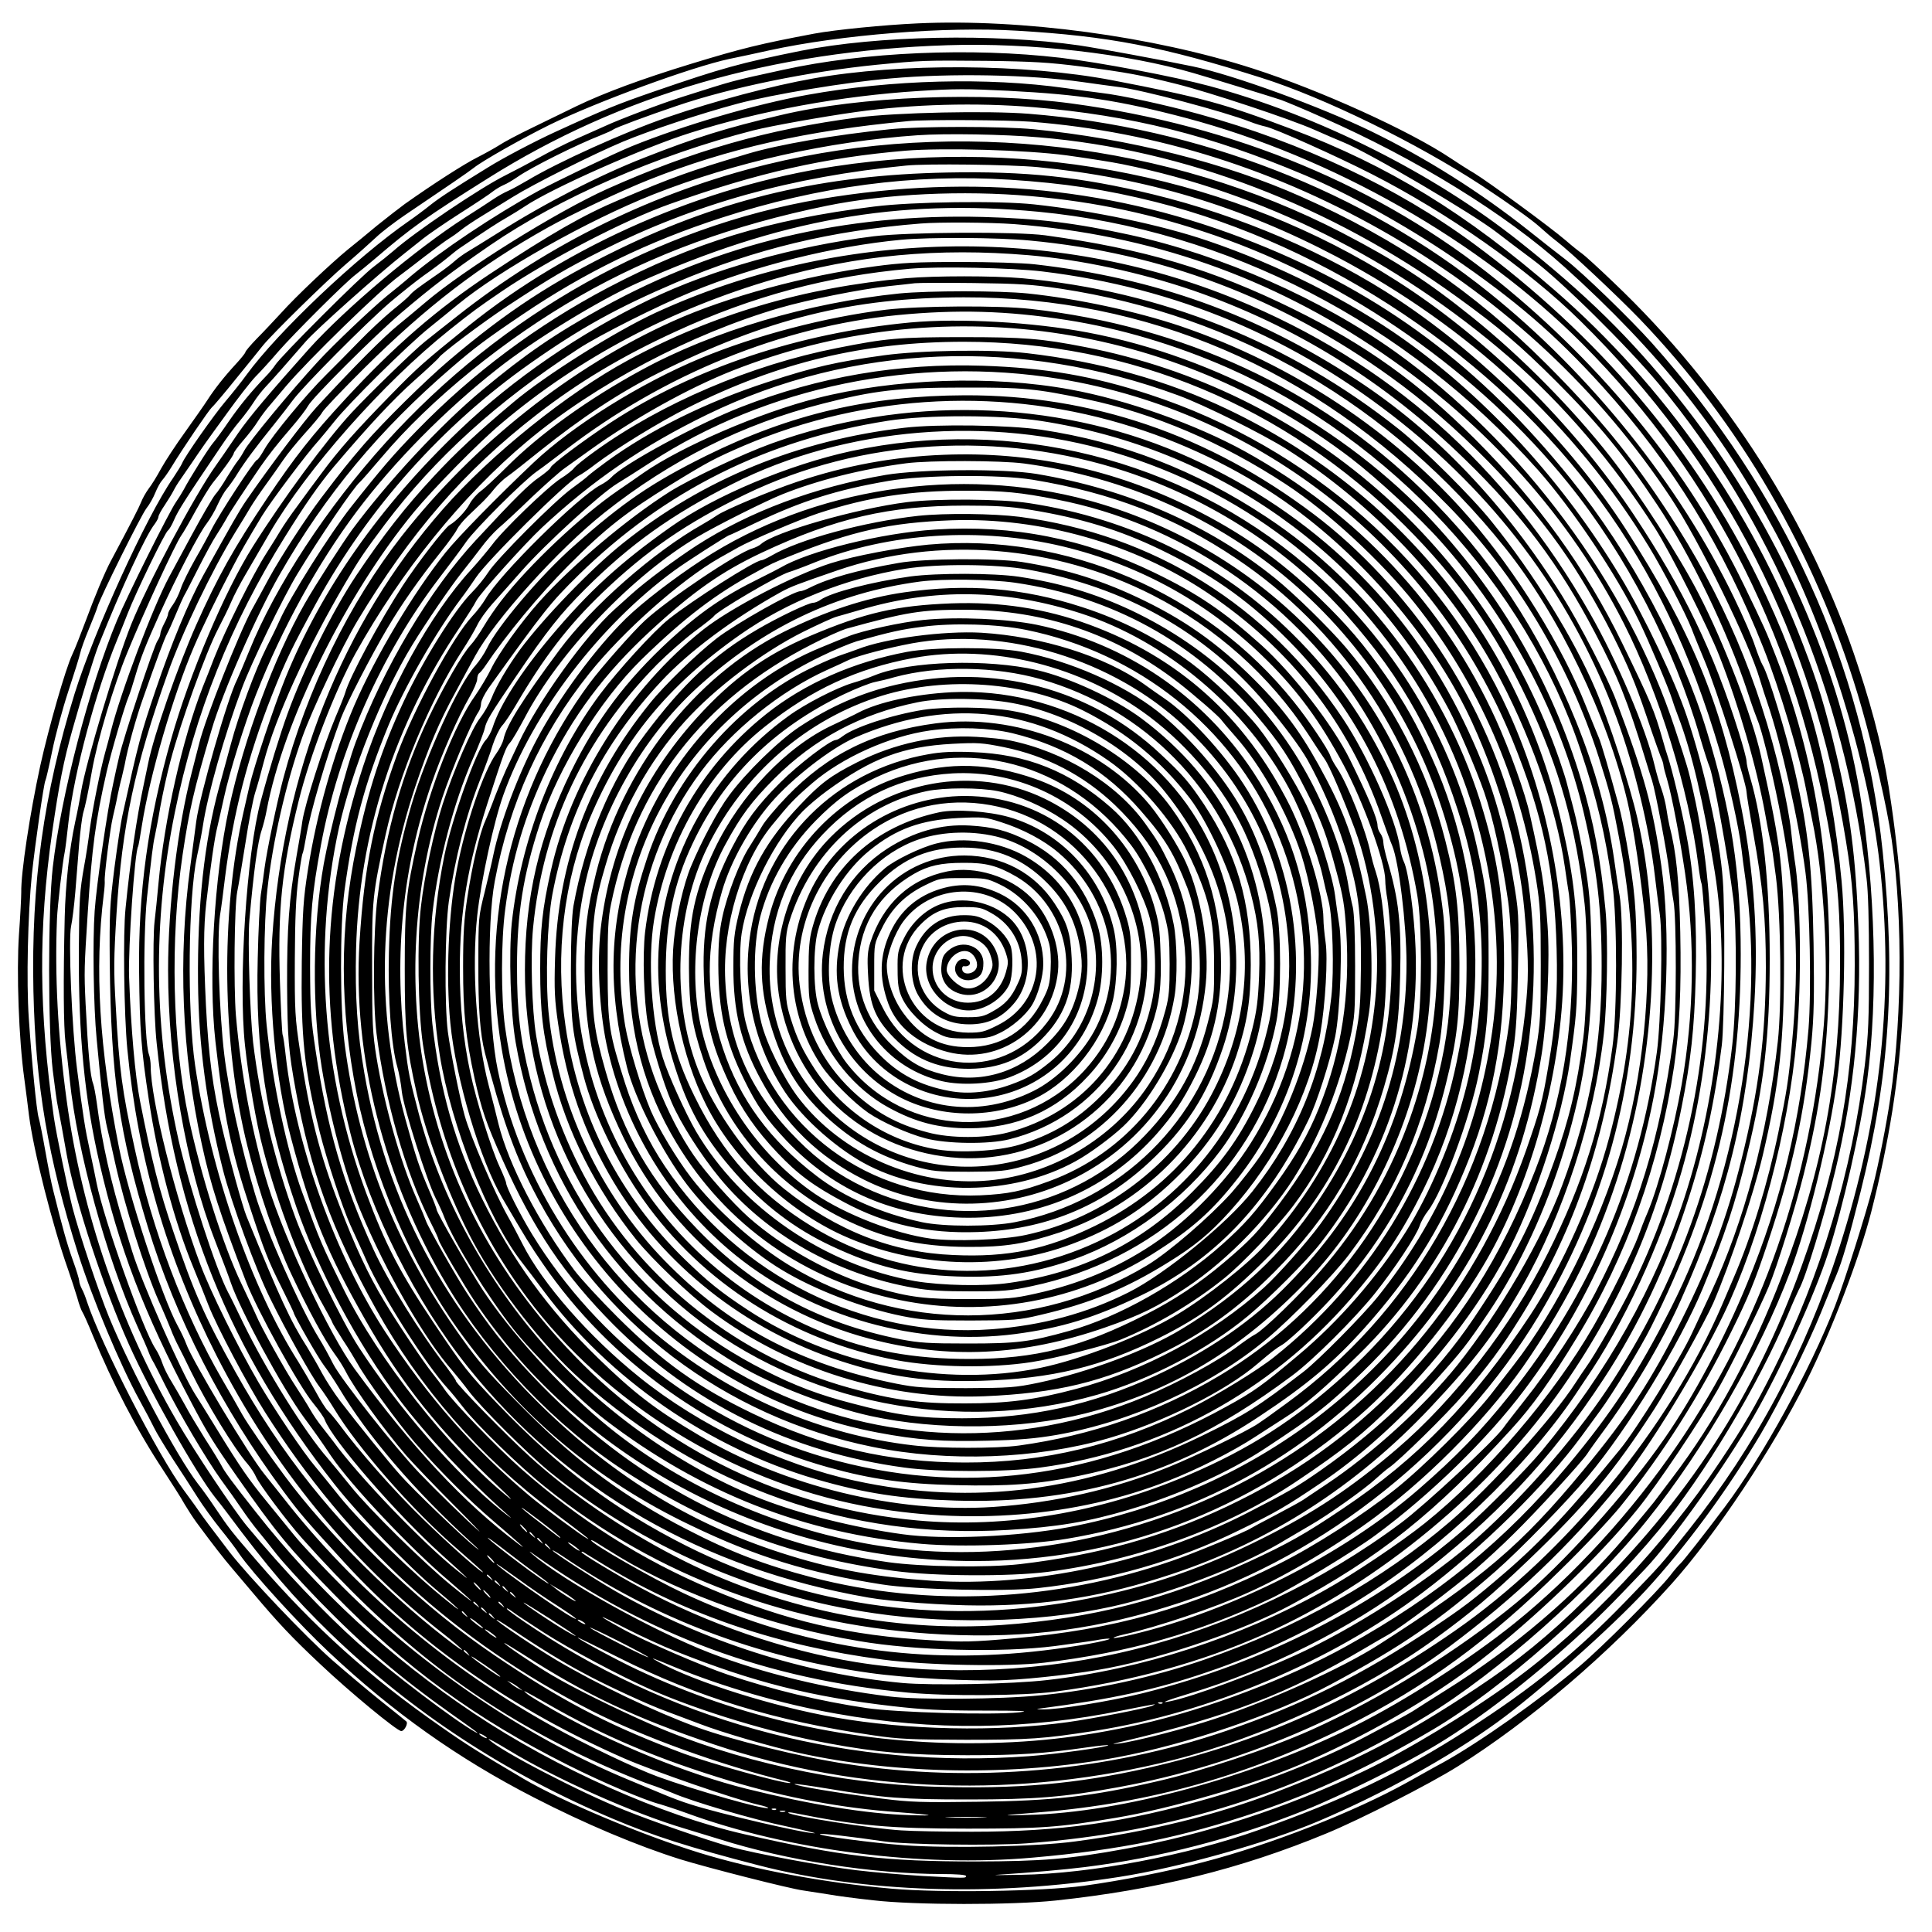 <?xml version="1.0" encoding="UTF-8" standalone="yes"?>
<svg version="1.0" xmlns="http://www.w3.org/2000/svg" width="100mm" height="100mm" viewBox="0 0 1000 1000" preserveAspectRatio="xMidYMid meet">
  <g transform="translate(0,1000) scale(0.1,-0.1)" fill="#000000" stroke="none">
    <path d="M4750 9879 c-176 -8 -427 -33 -535 -53 -281 -53 -375 -76 -640 -157
-255 -78 -449 -150 -590 -218 -55 -27 -158 -77 -230 -112 -71 -34 -148 -75
-170 -90 -22 -14 -74 -43 -115 -64 -66 -33 -227 -136 -375 -241 -27 -20 -92
-70 -144 -112 -51 -43 -119 -98 -150 -123 -88 -72 -272 -246 -346 -329 -38
-41 -95 -102 -127 -134 -32 -33 -58 -64 -58 -69 0 -4 -22 -32 -48 -60 -62 -67
-112 -131 -148 -187 -16 -25 -68 -99 -115 -165 -48 -66 -104 -152 -125 -190
-21 -39 -50 -86 -65 -105 -14 -19 -32 -51 -39 -70 -12 -29 -43 -91 -157 -305
-29 -53 -87 -193 -128 -305 -26 -69 -57 -149 -71 -178 -35 -74 -121 -374 -166
-577 -53 -244 -100 -552 -98 -654 0 -25 -5 -124 -12 -220 -13 -193 -1 -539 28
-746 8 -60 19 -145 24 -188 23 -181 122 -572 202 -797 16 -47 38 -113 48 -147
9 -35 22 -68 27 -75 5 -7 29 -60 52 -117 103 -250 231 -497 366 -701 45 -69
95 -147 110 -175 16 -27 43 -69 62 -95 87 -118 142 -188 183 -236 25 -29 74
-87 110 -130 128 -152 199 -228 346 -366 153 -145 399 -348 421 -348 16 0 37
40 26 50 -4 4 -64 52 -133 107 -69 55 -181 150 -250 210 -137 120 -434 433
-533 561 -102 134 -131 172 -162 217 -16 24 -50 69 -73 101 -133 179 -429 756
-502 977 -7 22 -18 51 -26 65 -8 15 -14 34 -14 42 0 8 -15 58 -34 110 -30 84
-53 167 -101 360 -8 30 -26 120 -40 200 -14 80 -30 159 -35 175 -11 37 -36
294 -51 515 -13 191 -5 536 16 745 17 158 62 472 70 485 3 5 19 73 35 152 16
79 53 217 83 308 30 91 58 180 62 199 4 19 24 75 45 125 21 50 41 102 45 116
14 49 225 473 253 509 16 20 36 56 46 81 10 25 26 54 36 65 10 11 31 41 47 67
58 96 195 297 210 310 9 7 67 76 129 153 63 77 124 153 136 168 51 62 320 326
423 415 61 52 133 117 162 144 28 27 94 77 145 112 234 158 326 221 360 247
44 36 257 156 393 223 243 119 734 299 930 341 44 9 139 29 210 45 367 80 910
124 1280 101 475 -28 753 -82 1265 -244 323 -102 801 -336 1136 -555 151 -100
261 -178 304 -217 25 -23 65 -57 90 -76 66 -50 310 -279 426 -399 518 -539
905 -1205 1129 -1942 58 -191 132 -494 164 -678 69 -392 71 -969 5 -1415 -19
-130 -59 -334 -91 -460 -33 -132 -144 -483 -195 -615 -128 -330 -375 -780
-571 -1041 -102 -136 -216 -281 -230 -293 -7 -6 -31 -33 -52 -61 -67 -85 -354
-372 -470 -470 -208 -175 -521 -396 -708 -499 -29 -15 -110 -61 -182 -101
-275 -153 -706 -322 -1055 -413 -191 -50 -421 -95 -622 -123 -216 -29 -739
-37 -990 -15 -354 31 -715 99 -998 186 -300 93 -713 267 -910 383 -235 139
-296 177 -427 269 -370 257 -657 515 -953 858 -134 155 -144 168 -216 275 -26
39 -66 96 -91 127 -109 142 -346 587 -458 859 -55 134 -155 434 -190 569 -28
111 -83 378 -96 465 -78 553 -81 971 -9 1478 37 254 58 364 106 534 47 168
112 377 134 433 120 300 244 569 291 628 10 14 19 30 19 37 0 7 15 35 33 61
18 27 38 60 45 74 7 14 23 41 37 60 13 19 38 55 55 80 58 86 75 110 182 257
58 81 126 168 150 193 25 25 78 83 118 130 85 97 348 359 400 398 19 15 64 51
100 82 190 163 265 216 584 416 689 434 1472 661 2381 690 429 14 927 -43
1275 -145 120 -35 405 -123 450 -138 25 -9 122 -49 215 -91 486 -214 950 -500
1253 -774 490 -442 812 -847 1094 -1378 259 -486 478 -1182 537 -1710 76 -669
8 -1311 -208 -1985 -177 -547 -431 -1024 -781 -1465 -149 -187 -138 -174 -331
-374 -254 -262 -480 -445 -809 -656 -350 -225 -644 -366 -1085 -522 -372 -132
-870 -226 -1230 -232 -99 -2 -155 -2 -125 0 183 12 350 27 455 40 385 48 776
149 1140 295 180 71 535 248 694 346 212 129 470 328 706 543 116 106 169 158
361 360 138 146 413 531 559 785 140 242 317 631 388 850 77 240 167 635 201
890 58 432 43 1006 -38 1493 -118 706 -455 1437 -946 2051 -241 302 -469 526
-816 801 -448 356 -1042 653 -1605 805 -182 49 -567 122 -770 146 -462 54
-1016 30 -1434 -62 -279 -61 -248 -53 -525 -141 -103 -32 -329 -118 -395 -149
-33 -15 -103 -46 -155 -69 -52 -23 -135 -65 -185 -93 -49 -27 -130 -70 -178
-94 -133 -66 -472 -295 -581 -392 -23 -20 -68 -56 -101 -81 -63 -45 -484 -466
-511 -510 -9 -14 -31 -41 -50 -60 -74 -77 -133 -149 -189 -230 -32 -47 -68
-96 -80 -110 -22 -24 -122 -183 -155 -246 -9 -16 -26 -44 -38 -61 -35 -49
-253 -486 -306 -613 -144 -345 -290 -905 -333 -1280 -25 -220 -25 -841 0
-1050 10 -80 21 -165 27 -190 10 -50 24 -126 45 -245 44 -244 190 -690 322
-983 112 -250 347 -667 446 -792 18 -22 45 -57 60 -77 215 -289 345 -441 541
-631 418 -403 899 -719 1456 -955 210 -89 398 -149 757 -242 545 -141 1209
-163 1866 -60 308 48 768 177 1032 289 337 144 672 329 924 511 211 153 587
487 767 681 210 228 424 519 599 814 94 159 242 457 310 625 31 77 67 165 80
195 30 71 64 187 125 430 151 604 183 1103 115 1760 -101 970 -506 1861 -1196
2636 -113 126 -358 363 -445 430 -28 21 -116 90 -195 153 -250 198 -526 372
-809 510 -260 127 -717 294 -925 337 -158 33 -494 95 -589 109 -440 63 -1045
51 -1441 -28 -312 -63 -407 -89 -755 -209 -194 -67 -257 -92 -514 -210 -107
-49 -271 -135 -351 -185 -182 -112 -248 -155 -296 -193 -31 -25 -82 -63 -114
-85 -270 -187 -678 -574 -839 -795 -26 -36 -74 -96 -107 -135 -60 -70 -213
-288 -226 -322 -4 -10 -25 -44 -47 -77 -138 -198 -409 -793 -510 -1117 -160
-517 -225 -983 -213 -1539 11 -487 75 -863 231 -1358 73 -231 217 -575 318
-759 30 -54 64 -119 76 -144 12 -25 55 -96 94 -157 40 -61 98 -150 128 -198
30 -48 85 -123 121 -168 36 -44 81 -103 99 -131 66 -96 308 -362 464 -508 331
-311 667 -549 1058 -750 268 -138 537 -251 760 -321 139 -43 566 -152 635
-161 26 -4 84 -13 129 -20 44 -8 150 -22 235 -31 214 -25 719 -25 944 -1 522
56 955 163 1400 347 175 72 535 256 680 347 373 234 783 584 1108 946 226 252
524 700 699 1052 129 259 272 633 333 870 185 724 216 1343 104 2115 -34 240
-83 443 -171 710 -241 738 -688 1439 -1267 1989 -77 74 -151 141 -163 149 -13
9 -50 38 -83 67 -84 72 -397 301 -475 349 -36 21 -90 56 -120 76 -213 143
-676 353 -1024 465 -518 167 -1199 259 -1736 234z m845 -223 c239 -31 307 -44
496 -91 174 -44 587 -181 713 -237 50 -22 116 -51 146 -63 129 -51 678 -374
800 -470 36 -28 119 -91 185 -140 144 -107 488 -447 650 -641 585 -704 962
-1599 1076 -2559 9 -71 13 -229 13 -445 0 -284 -3 -364 -22 -525 -65 -544
-227 -1086 -472 -1575 -95 -189 -153 -290 -277 -475 -285 -429 -690 -858
-1074 -1137 -230 -167 -552 -362 -769 -465 -407 -193 -819 -327 -1233 -402
-295 -54 -431 -65 -777 -66 -468 0 -693 26 -1197 141 -430 98 -975 341 -1401
626 -434 290 -808 635 -1128 1042 -118 149 -163 210 -178 241 -9 17 -47 80
-86 140 -38 61 -84 137 -101 170 -18 33 -49 87 -69 120 -21 33 -43 78 -50 100
-7 22 -23 56 -36 75 -64 97 -268 672 -304 856 -5 27 -21 103 -35 169 -24 109
-35 177 -66 420 -27 207 -46 673 -31 741 6 27 16 108 22 179 6 72 15 184 20
250 6 67 15 136 20 155 12 41 25 101 46 220 27 155 112 440 182 610 85 208
249 564 280 608 11 15 45 74 76 131 32 57 70 120 86 140 54 66 110 145 110
155 0 5 22 35 48 65 27 31 62 76 77 101 16 25 45 64 65 86 19 23 55 65 80 95
116 137 491 502 587 571 18 13 75 57 128 98 53 41 111 84 129 95 18 11 46 31
63 45 17 14 66 47 109 73 44 27 115 71 159 98 104 65 417 222 570 286 139 58
400 145 595 197 178 47 560 111 789 130 313 28 725 20 996 -19 61 -9 146 -20
190 -26 116 -14 543 -127 675 -179 25 -10 61 -21 80 -25 49 -10 366 -152 550
-246 392 -200 808 -492 1080 -760 747 -734 1203 -1626 1375 -2694 35 -215 45
-357 45 -640 0 -558 -83 -1028 -274 -1556 -245 -678 -587 -1206 -1119 -1727
-193 -190 -351 -318 -562 -458 -373 -248 -640 -386 -1038 -539 -312 -120 -657
-205 -1040 -256 -195 -27 -649 -37 -887 -20 -164 12 -445 49 -436 58 5 5 170
-14 331 -38 115 -17 563 -23 740 -10 758 56 1419 266 2065 657 370 224 860
659 1148 1019 294 367 581 865 737 1280 94 248 204 697 244 995 37 271 48 764
23 1030 -56 589 -188 1067 -433 1565 -330 673 -827 1259 -1473 1735 -395 291
-888 523 -1418 669 -174 48 -403 98 -508 110 -41 5 -124 16 -185 25 -405 57
-899 44 -1336 -35 -269 -48 -643 -158 -909 -266 -93 -38 -391 -181 -485 -232
-231 -127 -501 -308 -657 -439 -34 -30 -92 -77 -127 -105 -79 -65 -274 -250
-355 -338 -139 -151 -360 -418 -382 -462 -9 -17 -24 -41 -33 -52 -9 -11 -34
-49 -56 -85 -21 -36 -48 -76 -61 -90 -12 -14 -67 -108 -122 -210 -55 -102
-107 -198 -116 -215 -85 -158 -250 -595 -301 -795 -9 -36 -23 -88 -31 -116
-25 -90 -64 -285 -79 -394 -7 -58 -20 -143 -29 -190 -24 -136 -26 -171 -28
-440 -2 -441 30 -767 107 -1100 101 -438 228 -772 473 -1235 86 -164 116 -212
238 -387 205 -293 270 -372 504 -611 369 -379 733 -644 1210 -883 179 -90 401
-184 478 -203 20 -6 82 -26 137 -46 528 -193 1213 -281 1790 -230 457 40 777
106 1170 239 290 98 580 234 897 421 357 210 854 648 1173 1034 235 284 519
758 669 1116 25 61 51 118 56 128 35 60 131 375 190 620 98 409 136 814 119
1259 -13 360 -44 600 -115 898 -58 244 -93 360 -172 565 -262 690 -719 1341
-1283 1831 -462 401 -861 646 -1364 836 -350 132 -462 163 -930 253 -446 85
-1098 90 -1545 9 -215 -38 -512 -117 -750 -199 -227 -78 -572 -234 -730 -329
-36 -21 -81 -46 -100 -54 -19 -8 -53 -27 -75 -42 -22 -15 -88 -58 -148 -96
-257 -165 -617 -469 -807 -679 -205 -229 -313 -358 -366 -435 -55 -81 -97
-142 -117 -170 -107 -149 -356 -618 -438 -822 -80 -200 -234 -714 -259 -863
-6 -38 -20 -111 -31 -160 -30 -139 -50 -324 -54 -490 -8 -338 -6 -568 4 -651
6 -49 16 -136 22 -194 38 -368 189 -917 351 -1277 25 -54 51 -114 58 -133 7
-19 17 -39 21 -45 4 -5 33 -62 64 -125 74 -148 212 -382 289 -489 34 -46 82
-114 107 -151 25 -37 62 -87 82 -111 20 -24 65 -80 99 -124 35 -44 133 -151
218 -239 231 -237 412 -392 685 -586 126 -89 157 -112 125 -95 -105 58 -437
310 -610 463 -167 149 -383 376 -571 602 -71 86 -273 388 -365 547 -294 506
-491 1080 -569 1658 -46 337 -62 643 -50 940 2 59 29 295 40 345 3 14 12 86
20 160 29 254 140 668 250 935 20 50 46 113 56 140 42 108 193 420 209 430 6
4 20 28 31 54 21 49 60 110 244 382 28 42 71 101 96 130 25 30 57 73 72 97 15
24 43 60 62 80 36 38 106 117 209 236 53 61 377 350 508 453 29 23 73 58 98
78 25 20 110 79 190 130 80 51 157 102 171 114 14 11 39 26 55 33 16 6 49 26
74 43 68 48 304 166 430 215 30 12 59 25 65 30 13 10 177 71 325 121 280 96
686 179 1040 214 226 22 247 23 565 20 241 -3 324 -8 490 -29z m-375 -126
c371 -19 575 -50 920 -141 756 -201 1520 -636 2050 -1168 690 -693 1120 -1555
1289 -2586 34 -212 46 -364 45 -625 0 -584 -89 -1060 -301 -1615 -150 -395
-344 -751 -567 -1044 -39 -51 -82 -108 -96 -127 -14 -18 -80 -97 -146 -176
-262 -308 -572 -573 -939 -802 -60 -38 -126 -79 -145 -92 -19 -13 -60 -36 -90
-52 -30 -16 -107 -56 -170 -90 -224 -119 -520 -236 -800 -317 -448 -129 -781
-176 -1239 -176 -146 0 -311 3 -366 7 -151 9 -569 74 -585 91 -3 3 9 3 25 0
332 -67 501 -82 905 -82 381 0 474 7 765 56 277 46 705 170 950 274 333 142
684 344 930 535 285 220 628 549 822 790 104 129 317 446 414 617 70 124 216
419 263 531 44 105 137 405 182 584 87 351 122 617 131 998 14 619 -74 1160
-274 1680 -50 130 -60 152 -168 375 -281 580 -724 1128 -1270 1569 -610 493
-1362 806 -2206 920 -464 63 -1098 38 -1509 -60 -284 -67 -435 -114 -705 -220
-235 -92 -519 -238 -755 -388 -69 -43 -141 -88 -160 -99 -19 -11 -48 -32 -65
-47 -16 -15 -58 -47 -93 -71 -106 -73 -126 -89 -142 -108 -8 -10 -49 -45 -90
-78 -41 -34 -118 -105 -170 -159 -52 -54 -130 -132 -172 -174 -99 -97 -279
-314 -319 -385 -17 -30 -34 -55 -38 -55 -13 0 -195 -279 -236 -360 -15 -30
-53 -100 -85 -155 -31 -55 -65 -123 -74 -151 -9 -28 -28 -66 -41 -84 -14 -19
-25 -40 -25 -47 0 -7 -9 -30 -20 -50 -11 -21 -20 -45 -20 -53 0 -9 -7 -25 -15
-37 -19 -27 -177 -504 -198 -598 -9 -38 -23 -101 -31 -140 -29 -127 -87 -527
-96 -660 -11 -156 -6 -494 10 -660 27 -288 40 -404 54 -460 8 -33 27 -114 41
-180 49 -222 153 -552 227 -720 25 -55 52 -120 62 -145 9 -25 27 -64 39 -87
12 -23 41 -81 64 -129 85 -173 225 -402 296 -483 16 -19 35 -48 42 -65 17 -39
162 -233 241 -321 457 -512 856 -826 1393 -1095 138 -69 334 -153 416 -180 22
-7 69 -25 105 -40 103 -45 419 -138 594 -174 89 -19 153 -35 143 -35 -47 -2
-497 102 -647 151 -36 11 -94 33 -130 48 -36 15 -117 49 -180 75 -525 216
-1068 582 -1485 1000 -99 99 -212 219 -250 266 -39 48 -106 130 -150 184 -86
105 -132 171 -251 365 -42 69 -94 152 -115 185 -69 109 -275 576 -324 735 -9
30 -27 89 -40 130 -71 230 -117 434 -144 641 -6 42 -14 87 -19 100 -15 39 -26
159 -39 414 -8 167 -7 188 11 468 22 342 40 477 98 732 23 101 94 344 114 390
7 17 22 64 34 105 28 96 55 164 128 326 85 188 201 412 241 463 19 25 45 70
58 100 14 31 35 67 47 81 12 14 38 50 56 80 36 58 96 139 190 255 31 39 75 95
97 125 56 75 373 394 503 506 58 49 137 112 175 139 39 27 92 67 119 89 27 23
59 48 72 56 121 82 197 132 239 155 28 16 69 42 92 57 136 92 616 305 858 381
359 114 782 191 1180 216 188 12 247 12 465 1z m132 -85 c506 -43 910 -144
1398 -350 222 -93 530 -264 765 -424 325 -221 536 -403 777 -669 362 -400 629
-834 836 -1357 83 -209 187 -556 222 -740 6 -33 20 -100 30 -150 61 -293 86
-738 60 -1060 -65 -800 -320 -1533 -756 -2172 -235 -346 -539 -679 -845 -925
-229 -184 -564 -400 -824 -530 -528 -265 -1206 -450 -1695 -462 -153 -5 -145
-3 65 14 563 46 1076 190 1588 446 407 204 737 445 1105 809 118 115 258 264
312 331 216 268 410 574 573 905 86 174 121 259 186 454 129 388 191 671 227
1040 13 137 15 236 11 510 -7 396 -27 588 -97 895 -42 186 -139 505 -167 548
-8 13 -25 57 -39 98 -13 42 -62 154 -108 249 -283 586 -743 1159 -1269 1581
-656 526 -1502 855 -2381 925 -213 17 -685 7 -886 -19 -467 -61 -852 -171
-1295 -369 -264 -119 -741 -416 -943 -588 -39 -33 -101 -85 -138 -115 -77 -62
-236 -222 -425 -427 -61 -66 -245 -310 -364 -483 -36 -52 -75 -121 -224 -390
-75 -136 -163 -348 -245 -590 -79 -234 -89 -272 -171 -644 -9 -38 -28 -164
-43 -280 -24 -192 -26 -235 -24 -486 7 -596 47 -877 197 -1370 143 -469 386
-943 703 -1370 87 -117 106 -139 317 -370 382 -417 871 -759 1445 -1011 156
-68 576 -213 695 -240 30 -7 53 -14 51 -17 -13 -12 -379 92 -571 162 -115 42
-380 168 -553 265 -537 299 -1019 708 -1387 1180 -28 35 -72 90 -98 123 -77
94 -375 590 -403 672 -8 22 -28 64 -45 95 -79 144 -255 678 -303 921 -102 515
-127 922 -79 1310 4 30 6 62 5 70 -3 26 28 272 42 330 7 30 19 82 25 115 7 33
16 74 21 90 4 17 11 46 15 65 15 85 59 244 97 350 72 205 109 304 123 330 8
14 28 59 45 100 17 41 36 84 42 95 7 11 40 76 75 145 35 69 76 145 93 170 16
25 39 62 50 82 17 33 94 149 175 268 42 61 93 126 165 209 38 44 76 94 85 111
21 41 343 362 481 480 160 136 258 211 460 350 358 246 864 467 1363 595 90
23 359 71 530 95 291 41 625 50 923 25z m-16 -75 c656 -52 1277 -249 1864
-590 594 -346 1079 -800 1447 -1355 150 -227 406 -749 463 -945 11 -36 28 -90
39 -121 71 -208 162 -611 196 -874 23 -174 31 -622 16 -808 -40 -471 -142
-895 -318 -1320 -118 -288 -278 -587 -425 -799 -201 -291 -527 -653 -765 -850
-300 -249 -705 -500 -1068 -663 -218 -97 -562 -212 -795 -265 -342 -79 -539
-101 -932 -106 -288 -4 -346 -2 -490 16 -224 28 -463 68 -455 76 2 2 82 -9
178 -25 282 -47 380 -55 719 -55 348 0 497 12 781 64 618 113 1246 380 1712
728 339 253 625 525 878 838 156 192 404 597 542 884 185 386 334 949 376
1420 27 299 22 743 -11 935 -5 33 -13 101 -18 150 -5 50 -27 171 -50 270 -117
506 -303 941 -586 1372 -191 292 -365 504 -629 768 -373 373 -775 648 -1270
867 -392 175 -894 301 -1385 349 -162 16 -591 16 -745 0 -285 -29 -575 -79
-735 -127 -305 -91 -383 -119 -664 -238 -185 -78 -355 -175 -669 -383 -276
-183 -496 -374 -749 -648 -172 -186 -262 -300 -406 -515 -171 -255 -257 -409
-367 -656 -95 -214 -219 -569 -248 -714 -3 -14 -14 -68 -25 -120 -34 -160 -68
-387 -92 -630 -14 -128 -8 -555 9 -730 55 -569 205 -1082 462 -1587 293 -575
696 -1068 1182 -1446 85 -67 124 -107 50 -52 -304 226 -659 579 -879 875 -95
128 -192 269 -221 320 -16 30 -63 111 -103 180 -198 341 -361 770 -453 1196
-65 299 -80 407 -98 739 -11 179 -10 249 4 475 29 458 94 764 265 1245 75 212
228 531 348 727 32 51 68 111 81 133 13 22 48 74 78 115 30 41 71 100 91 129
20 30 71 92 112 138 42 46 83 95 90 109 7 14 106 118 220 231 320 317 596 529
947 725 117 66 388 194 525 248 408 162 817 254 1340 303 86 9 519 6 636 -3z
m44 -81 c750 -63 1504 -351 2160 -825 219 -158 331 -254 515 -438 215 -215
354 -384 521 -636 174 -260 367 -661 469 -970 20 -63 44 -128 51 -145 21 -46
72 -252 110 -440 92 -458 111 -805 68 -1248 -17 -180 -25 -231 -69 -447 -55
-264 -139 -539 -230 -750 -20 -47 -48 -112 -62 -145 -272 -632 -810 -1289
-1384 -1687 -508 -353 -1014 -579 -1589 -709 -368 -83 -678 -110 -1102 -97
-497 15 -1040 135 -1471 324 -186 82 -395 185 -513 255 -88 52 -244 157 -244
165 0 2 44 -25 98 -59 324 -209 581 -330 990 -467 753 -253 1580 -280 2377
-79 459 116 989 361 1352 626 188 137 294 226 480 404 299 286 446 461 656
786 81 126 264 456 305 549 87 201 209 566 256 764 86 366 111 592 110 1015
-1 472 -11 563 -119 1052 -45 203 -191 585 -322 838 -101 197 -311 522 -456
708 -196 251 -466 524 -714 723 -232 187 -397 294 -678 440 -898 465 -1990
594 -2975 353 -581 -142 -1127 -409 -1602 -784 -56 -44 -131 -103 -167 -132
-56 -44 -285 -266 -380 -368 -132 -142 -356 -446 -513 -695 -145 -230 -328
-662 -422 -995 -120 -423 -171 -795 -166 -1205 3 -301 11 -403 50 -660 46
-308 131 -630 231 -871 28 -68 63 -156 78 -195 44 -112 200 -407 292 -552 432
-682 984 -1186 1693 -1548 264 -134 665 -280 1001 -362 22 -6 32 -10 23 -11
-39 -2 -413 102 -548 152 -361 135 -593 253 -910 462 -195 128 -356 253 -536
416 -364 329 -638 672 -876 1099 -156 279 -216 414 -319 720 -75 219 -114 374
-174 680 -26 133 -47 373 -57 645 -5 147 29 646 47 674 2 4 11 54 20 112 40
254 161 670 268 919 42 99 127 274 204 420 29 57 79 144 148 258 44 73 232
324 298 396 15 17 50 60 79 96 74 93 376 392 488 482 52 42 120 97 150 122
213 176 672 435 1010 569 422 167 905 275 1370 307 143 10 447 5 630 -11z
m140 -93 c102 -14 232 -34 290 -46 722 -146 1414 -491 2000 -998 279 -242 542
-549 757 -887 79 -124 276 -516 333 -662 102 -261 192 -572 236 -813 14 -80
28 -148 30 -152 3 -4 14 -83 26 -175 26 -203 31 -664 10 -853 -54 -483 -173
-929 -348 -1305 -36 -77 -79 -169 -96 -205 -60 -131 -286 -496 -372 -601 -252
-310 -406 -475 -595 -638 -165 -142 -221 -184 -376 -287 -370 -246 -672 -397
-1065 -532 -616 -211 -1316 -273 -1970 -172 -233 35 -591 124 -770 189 -226
83 -520 224 -731 349 -114 68 -309 199 -309 208 0 3 33 -17 73 -44 139 -94
270 -175 376 -231 117 -64 350 -171 433 -200 29 -11 107 -40 173 -65 115 -44
361 -116 510 -149 506 -112 1115 -121 1646 -23 364 68 818 222 1108 378 369
198 554 325 854 587 125 110 369 360 476 489 209 250 475 687 594 972 115 279
167 434 231 700 87 356 116 610 116 1009 0 389 -35 710 -100 932 -11 36 -20
76 -20 89 0 12 -18 79 -40 149 -130 417 -286 739 -543 1126 -315 473 -763 915
-1227 1211 -836 534 -1888 748 -2910 593 -681 -103 -1369 -403 -1895 -826
-228 -184 -264 -215 -405 -360 -180 -184 -266 -281 -356 -403 -39 -52 -96
-129 -126 -171 -31 -41 -70 -98 -86 -125 -16 -27 -49 -80 -74 -119 -69 -107
-212 -395 -270 -542 -15 -40 -42 -108 -59 -150 -105 -270 -198 -680 -229
-1018 -6 -66 -15 -154 -20 -195 -11 -91 -5 -485 11 -630 92 -887 376 -1589
920 -2282 125 -159 380 -423 531 -550 108 -90 150 -133 61 -61 -180 142 -453
408 -566 548 -44 55 -99 123 -122 150 -65 76 -212 295 -297 440 -108 185 -249
470 -301 610 -131 351 -257 855 -257 1026 0 21 -4 48 -9 61 -26 69 -33 599
-10 813 22 203 32 283 40 315 4 19 18 89 29 155 12 66 35 172 52 235 54 205
183 562 247 685 23 44 54 107 68 140 14 33 47 96 73 140 26 44 82 141 125 215
193 332 589 779 931 1052 120 96 152 119 274 202 241 163 637 369 870 451 455
162 803 240 1217 275 194 16 624 4 833 -24z m-149 -61 c557 -54 1051 -202
1548 -464 684 -362 1232 -871 1616 -1501 71 -116 189 -343 221 -425 12 -33 44
-109 69 -170 59 -142 215 -630 215 -674 0 -12 16 -108 35 -214 50 -278 65
-443 65 -694 -1 -355 -36 -634 -127 -998 -74 -297 -162 -534 -309 -827 -156
-312 -280 -502 -509 -778 -320 -388 -523 -560 -1060 -904 -188 -120 -555 -286
-845 -382 -149 -50 -419 -119 -496 -128 -45 -5 -43 -4 16 10 547 129 857 248
1255 483 39 23 92 54 119 69 66 36 338 241 456 342 52 45 139 125 193 179 116
113 357 376 383 417 10 16 44 63 74 104 154 206 314 474 410 691 238 529 347
975 381 1544 20 343 -2 669 -68 1005 -107 547 -259 913 -596 1438 -287 446
-728 891 -1177 1189 -364 241 -820 437 -1272 547 -376 91 -659 121 -1066 113
-637 -12 -1156 -133 -1699 -397 -341 -166 -579 -321 -877 -574 -124 -105 -341
-319 -442 -436 -84 -98 -112 -133 -222 -278 -79 -104 -210 -306 -268 -412 -31
-58 -72 -132 -90 -165 -68 -125 -242 -565 -273 -693 -5 -21 -23 -89 -39 -152
-73 -282 -122 -689 -122 -1020 0 -481 91 -1008 242 -1399 33 -86 71 -185 83
-221 50 -145 267 -545 377 -695 65 -88 90 -124 143 -203 101 -149 410 -477
608 -644 64 -55 117 -102 117 -105 0 -2 -46 33 -102 79 -145 118 -426 395
-521 513 -44 55 -99 121 -121 147 -116 132 -316 452 -437 700 -38 79 -73 150
-78 158 -62 116 -201 544 -257 790 -128 569 -135 1127 -19 1695 104 512 289
977 569 1425 108 174 178 273 252 362 184 217 307 349 418 448 69 61 126 115
128 119 7 17 223 180 353 266 222 146 309 197 490 288 485 243 983 382 1575
440 106 11 543 5 681 -8z m-146 -65 c281 -18 501 -51 755 -115 895 -225 1766
-810 2303 -1547 274 -376 467 -781 618 -1293 47 -161 100 -400 113 -510 3 -27
12 -99 21 -160 98 -705 -50 -1554 -386 -2215 -170 -334 -306 -542 -534 -815
-326 -389 -673 -673 -1145 -935 -304 -169 -719 -326 -1069 -405 -311 -69 -571
-98 -891 -98 -598 1 -1181 130 -1712 381 -99 46 -308 159 -308 166 0 2 96 -45
213 -104 407 -205 811 -328 1317 -402 135 -20 196 -22 480 -23 330 0 400 5
665 46 598 94 1222 357 1700 717 305 230 635 555 820 807 32 44 75 103 95 130
68 92 212 329 265 435 326 649 465 1228 465 1931 0 423 -48 737 -176 1156
-132 433 -395 920 -703 1303 -466 580 -973 959 -1636 1223 -717 286 -1456 360
-2247 227 -844 -143 -1648 -593 -2251 -1260 -304 -336 -572 -744 -707 -1079
-27 -67 -56 -134 -63 -149 -49 -95 -193 -599 -211 -732 -3 -25 -17 -130 -31
-234 -64 -472 -44 -964 59 -1436 46 -213 94 -361 228 -710 57 -149 277 -547
350 -634 27 -33 54 -71 59 -85 41 -106 369 -485 603 -696 149 -134 164 -150
86 -87 -178 141 -518 495 -647 674 -13 17 -38 49 -56 72 -19 23 -47 64 -62 91
-16 28 -50 82 -75 120 -50 75 -181 310 -205 369 -8 19 -43 93 -76 163 -94 195
-210 562 -273 859 -84 397 -96 920 -31 1359 35 235 57 332 150 647 56 193 235
600 353 805 238 415 516 749 889 1070 118 102 179 148 369 276 322 218 649
377 1029 500 502 163 993 228 1490 197z m110 -85 c338 -30 633 -93 955 -204
693 -239 1367 -712 1826 -1281 301 -372 550 -853 683 -1315 21 -72 43 -139 48
-150 19 -36 100 -483 125 -691 19 -162 16 -564 -6 -754 -76 -659 -284 -1231
-642 -1773 -185 -278 -471 -601 -719 -813 -242 -205 -611 -440 -901 -572 -213
-97 -528 -213 -644 -237 -65 -14 -25 3 95 39 405 121 837 338 1158 582 426
324 716 632 989 1049 179 273 324 580 432 914 87 267 141 514 178 811 14 118
18 690 5 859 -15 211 -96 577 -187 846 -62 185 -218 513 -342 719 -294 489
-687 920 -1121 1229 -286 203 -652 387 -1017 511 -241 82 -590 155 -897 188
-184 20 -630 14 -828 -11 -546 -68 -933 -186 -1380 -421 -367 -194 -696 -439
-985 -736 -122 -125 -185 -198 -343 -398 -106 -134 -317 -468 -369 -586 -16
-36 -47 -99 -68 -140 -57 -113 -145 -350 -185 -501 -20 -74 -47 -174 -61 -224
-77 -282 -113 -615 -109 -1009 3 -327 44 -637 129 -971 42 -166 172 -521 244
-665 87 -177 214 -404 257 -460 19 -25 52 -75 74 -111 124 -205 408 -529 643
-731 70 -61 128 -113 128 -115 0 -13 -175 142 -313 277 -146 142 -331 351
-433 490 -23 30 -49 61 -58 69 -9 8 -38 53 -63 100 -26 47 -66 115 -88 151
-244 382 -454 986 -535 1535 -42 284 -36 868 10 1085 12 52 25 122 30 155 25
165 111 468 203 715 48 129 210 463 286 589 112 185 292 450 324 476 7 6 58
64 114 130 250 297 638 612 1023 832 379 217 796 369 1280 468 304 62 705 81
1055 50z m40 -81 c976 -94 1906 -574 2586 -1337 177 -200 407 -542 523 -782
51 -105 155 -352 171 -405 4 -14 17 -52 30 -85 72 -188 133 -450 191 -810 80
-505 22 -1130 -157 -1683 -148 -455 -403 -908 -739 -1312 -76 -92 -290 -307
-397 -401 -459 -399 -1038 -696 -1668 -853 -169 -42 -443 -86 -520 -84 -32 1
-34 2 -10 5 368 48 600 98 863 188 277 94 540 219 798 381 413 258 852 676
1107 1054 20 30 43 64 50 75 201 291 394 708 501 1082 181 630 202 1341 60
1968 -26 115 -28 122 -95 325 -242 739 -792 1480 -1447 1949 -384 274 -896
500 -1372 605 -284 62 -471 85 -762 93 -714 19 -1367 -136 -1971 -470 -246
-136 -399 -241 -622 -427 -215 -179 -487 -472 -671 -720 -53 -73 -190 -285
-247 -385 -158 -277 -314 -698 -392 -1059 -77 -359 -107 -875 -70 -1206 44
-388 81 -566 179 -860 74 -225 94 -276 165 -417 34 -68 61 -125 61 -127 0 -13
128 -236 155 -271 17 -22 53 -76 80 -120 149 -249 389 -529 680 -795 44 -40
56 -53 26 -29 -72 58 -321 297 -389 374 -56 62 -217 260 -311 383 -30 39 -72
104 -94 144 -21 40 -56 100 -76 133 -88 138 -141 253 -316 682 -19 46 -88 296
-124 450 -50 213 -71 372 -85 638 -13 272 -13 403 2 535 21 181 43 337 57 390
7 30 23 100 35 155 26 121 106 380 165 530 136 345 319 678 523 950 192 255
456 523 727 736 187 148 522 353 722 443 735 330 1351 439 2078 370z m-126
-64 c703 -54 1329 -273 1906 -668 543 -371 973 -852 1250 -1399 183 -361 336
-859 385 -1247 6 -50 14 -94 17 -99 3 -5 11 -99 19 -210 42 -625 -93 -1296
-376 -1872 -62 -126 -196 -361 -243 -425 -10 -14 -33 -48 -51 -76 -118 -184
-439 -538 -651 -720 -352 -302 -791 -549 -1270 -714 -263 -91 -571 -158 -850
-185 -208 -21 -637 -24 -780 -6 -328 40 -656 120 -931 226 -290 112 -764 375
-919 511 -21 18 -17 17 15 -6 588 -416 1201 -642 1930 -711 202 -19 595 -17
760 5 388 51 757 152 1082 297 594 264 1180 750 1551 1286 310 448 505 908
611 1443 48 241 66 406 73 675 7 287 -8 522 -47 727 -26 139 -73 338 -98 413
-6 17 -18 57 -27 90 -43 150 -59 188 -208 495 -187 385 -440 735 -761 1056
-297 296 -568 490 -941 674 -418 206 -774 312 -1285 382 -149 20 -707 17 -888
-5 -408 -51 -835 -171 -1159 -327 -361 -174 -706 -410 -983 -675 -414 -395
-716 -825 -903 -1285 -56 -138 -165 -465 -185 -555 -6 -27 -21 -90 -32 -140
-119 -523 -111 -1205 21 -1729 57 -230 149 -497 227 -661 84 -179 175 -346
222 -410 21 -28 48 -71 60 -95 45 -89 202 -306 314 -435 39 -44 146 -156 240
-250 93 -93 154 -157 135 -140 -63 55 -221 209 -308 300 -130 136 -407 487
-447 566 -19 38 -52 99 -74 134 -97 158 -276 562 -330 745 -73 244 -137 536
-159 720 -27 223 -39 613 -22 724 6 34 17 122 26 196 41 325 118 627 242 940
72 183 105 250 230 479 271 493 652 920 1110 1242 260 183 447 286 753 417
410 174 801 268 1265 305 96 8 361 6 484 -3z m81 -85 c683 -64 1298 -296 1865
-704 345 -247 702 -611 922 -941 90 -134 185 -302 259 -455 71 -147 101 -225
171 -435 20 -58 42 -119 49 -137 8 -17 14 -37 14 -44 0 -7 9 -42 20 -78 23
-78 64 -292 92 -481 52 -359 46 -730 -18 -1095 -38 -219 -118 -522 -175 -658
-17 -39 -39 -96 -49 -125 -28 -77 -158 -339 -233 -468 -208 -360 -552 -761
-872 -1018 -125 -100 -372 -266 -520 -348 -435 -243 -946 -409 -1435 -464
-181 -21 -598 -29 -750 -15 -505 47 -1030 215 -1486 476 -114 66 -324 202
-324 210 0 3 26 -12 57 -33 467 -317 1000 -519 1584 -601 192 -27 531 -45 704
-37 145 6 391 35 530 62 301 58 707 198 945 326 461 248 746 475 1142 910 110
120 205 253 340 475 256 418 427 896 503 1403 28 189 38 404 32 695 -6 270
-20 412 -56 552 -5 21 -12 60 -16 88 -4 27 -15 72 -25 100 -10 27 -26 82 -35
120 -45 193 -194 544 -338 795 -434 759 -1041 1297 -1828 1620 -946 389 -2064
364 -3004 -68 -212 -98 -575 -326 -740 -466 -187 -157 -298 -261 -410 -382
-150 -161 -261 -304 -402 -514 -124 -186 -270 -481 -355 -715 -38 -104 -96
-293 -138 -450 -74 -272 -117 -937 -82 -1265 18 -169 59 -408 93 -534 76 -292
204 -624 315 -818 24 -42 44 -80 44 -83 0 -3 24 -43 53 -88 30 -45 65 -103 79
-128 42 -76 210 -308 294 -404 128 -147 281 -300 408 -408 154 -132 181 -157
126 -116 -279 210 -544 493 -845 904 -128 174 -361 668 -448 950 -80 257 -140
578 -166 880 -12 149 -8 565 7 640 7 33 26 148 43 255 16 107 39 222 49 255
11 33 31 105 45 160 61 233 219 581 424 930 71 121 97 159 204 302 258 342
578 633 1000 907 106 70 417 226 586 295 334 137 736 237 1086 270 149 14 499
12 665 -4z m-5 -76 c268 -23 578 -89 852 -183 526 -182 994 -472 1407 -875
291 -283 488 -545 671 -895 115 -218 172 -361 260 -651 15 -49 31 -101 36
-115 17 -52 79 -379 89 -470 6 -52 16 -122 22 -155 16 -84 16 -593 -1 -715
-69 -514 -185 -892 -403 -1310 -83 -160 -241 -401 -365 -556 -48 -61 -99 -126
-112 -145 -49 -68 -407 -401 -531 -493 -407 -303 -883 -529 -1369 -651 -468
-118 -995 -142 -1451 -68 -364 59 -771 199 -1115 385 -128 69 -305 176 -305
184 0 3 3 3 8 1 4 -3 61 -37 126 -77 416 -250 889 -410 1426 -480 228 -30 649
-38 835 -16 435 52 802 156 1170 331 122 58 430 244 546 330 283 209 578 496
770 752 330 439 562 965 668 1513 72 372 88 861 40 1199 -44 308 -88 468 -234
856 -44 117 -186 392 -280 542 -297 475 -652 848 -1065 1118 -519 339 -1040
526 -1665 597 -63 7 -227 12 -385 12 -227 0 -305 -4 -445 -23 -355 -47 -758
-156 -1041 -283 -526 -236 -1031 -636 -1405 -1113 -272 -348 -489 -790 -613
-1255 -32 -120 -85 -373 -97 -465 -5 -38 -13 -99 -19 -135 -5 -36 -13 -184
-16 -330 -12 -479 42 -825 199 -1285 112 -326 318 -711 534 -999 144 -190 353
-413 558 -594 34 -30 21 -22 -30 19 -236 190 -535 533 -740 849 -83 128 -261
492 -325 665 -105 285 -184 609 -220 910 -16 142 -29 530 -19 635 22 249 43
405 64 465 7 22 19 67 25 100 87 463 409 1116 763 1545 102 123 337 362 453
459 401 339 880 592 1412 747 423 123 848 163 1317 123z m70 -84 c695 -84
1309 -343 1860 -783 517 -414 890 -926 1112 -1527 92 -249 169 -567 198 -814
8 -69 20 -161 26 -203 16 -109 6 -560 -15 -713 -93 -668 -342 -1249 -761
-1775 -149 -187 -279 -321 -475 -491 -388 -336 -968 -629 -1482 -750 -49 -12
-91 -19 -94 -17 -2 3 22 11 53 18 168 37 472 139 648 219 203 91 465 248 660
394 305 230 605 542 794 825 207 310 341 583 449 912 199 608 239 1305 107
1875 -41 178 -148 507 -218 670 -111 260 -319 596 -536 865 -103 129 -353 377
-481 479 -566 450 -1230 715 -1950 781 -146 13 -451 13 -600 0 -526 -47 -1001
-187 -1440 -425 -314 -170 -710 -488 -957 -770 -522 -593 -828 -1363 -884
-2220 -21 -330 17 -734 97 -1034 105 -395 188 -597 384 -941 190 -334 385
-578 695 -869 55 -52 75 -74 45 -50 -303 246 -673 713 -853 1079 -111 225
-117 237 -213 499 -78 212 -153 563 -184 866 -17 164 -15 531 4 701 27 248 96
551 181 789 51 143 204 466 286 603 276 457 550 774 927 1066 215 167 440 302
717 429 398 184 791 289 1215 326 145 13 528 5 685 -14z m93 -89 c916 -139
1708 -599 2302 -1341 278 -347 529 -867 634 -1315 31 -131 70 -393 92 -615 34
-346 -14 -813 -122 -1180 -117 -396 -334 -832 -561 -1123 -21 -27 -75 -96
-119 -153 -99 -126 -350 -375 -494 -489 -172 -136 -415 -292 -599 -384 -457
-229 -858 -342 -1374 -386 -212 -19 -262 -20 -426 -10 -425 24 -751 100 -1141
265 -359 152 -679 355 -982 622 -126 111 -354 348 -396 410 -14 21 -42 58 -62
83 -45 55 -182 259 -253 378 -80 132 -150 282 -231 495 -103 266 -154 470
-203 797 -26 171 -28 207 -27 475 1 213 6 323 18 414 9 69 19 128 22 133 3 4
11 43 18 85 22 131 105 412 180 614 30 79 156 324 242 469 70 119 163 252 273
390 42 52 81 107 87 121 7 14 30 43 53 65 22 21 55 53 73 70 18 17 48 50 66
73 19 23 49 52 67 64 18 12 93 71 166 130 217 174 413 304 618 407 559 280
1003 390 1580 391 948 2 1812 -368 2504 -1076 351 -357 627 -819 782 -1304 60
-190 69 -225 103 -406 108 -566 93 -1028 -48 -1560 -82 -309 -243 -670 -412
-926 -297 -447 -577 -736 -968 -998 -196 -132 -282 -180 -485 -274 -422 -194
-813 -295 -1280 -328 -570 -40 -1173 86 -1690 355 -278 144 -542 325 -750 514
-116 104 -385 380 -385 394 0 5 -22 36 -48 71 -138 178 -303 444 -380 612
-158 346 -237 618 -298 1025 -25 164 -28 213 -29 435 0 272 10 380 56 630 90
488 312 989 611 1381 57 74 121 160 142 191 48 68 290 309 362 361 29 20 96
71 151 113 510 392 1117 639 1718 698 309 30 566 23 874 -25 278 -43 566 -129
837 -248 846 -374 1541 -1127 1824 -1976 88 -263 128 -433 166 -700 25 -173
25 -659 0 -839 -53 -390 -151 -703 -334 -1067 -188 -376 -482 -757 -780 -1012
-236 -202 -428 -330 -698 -465 -307 -154 -581 -248 -901 -311 -725 -143 -1439
-49 -2079 272 -373 188 -660 403 -977 734 -157 164 -177 190 -331 419 -176
262 -252 409 -351 675 -226 608 -275 1275 -140 1892 65 292 223 688 378 942
68 112 198 302 256 375 31 39 76 97 101 130 24 33 64 78 89 100 25 21 103 93
172 160 70 66 148 136 175 154 27 19 87 62 134 96 225 161 505 317 730 406
1073 424 2277 254 3203 -453 134 -103 355 -307 465 -431 355 -398 622 -906
739 -1402 70 -298 93 -498 93 -795 1 -409 -60 -748 -204 -1135 -102 -276 -326
-659 -542 -930 -170 -212 -444 -462 -679 -618 -55 -37 -109 -73 -121 -81 -12
-8 -75 -43 -140 -77 -65 -34 -123 -65 -129 -69 -21 -16 -300 -132 -409 -169
-610 -211 -1263 -241 -1861 -86 -248 65 -420 130 -650 249 -312 160 -568 348
-825 606 -180 180 -235 241 -308 340 -357 483 -563 988 -638 1565 -25 189 -25
613 -1 795 45 332 102 549 228 856 79 191 244 481 374 654 23 30 58 80 78 110
58 89 467 493 533 528 16 8 55 35 87 60 106 80 333 220 478 292 468 235 913
341 1428 341 864 0 1662 -333 2282 -951 277 -277 468 -548 636 -905 165 -352
252 -662 295 -1055 17 -156 13 -539 -7 -693 -32 -251 -73 -422 -154 -647 -115
-320 -203 -491 -414 -805 -194 -288 -466 -558 -792 -786 -122 -85 -163 -109
-385 -223 -492 -251 -1102 -382 -1626 -348 -282 19 -492 55 -732 129 -493 151
-905 400 -1295 782 -491 482 -797 1057 -911 1716 -37 213 -49 396 -43 642 15
595 196 1159 538 1668 36 55 75 116 84 135 20 39 249 294 341 380 264 246 523
423 856 585 751 365 1621 400 2438 98 133 -49 435 -199 560 -278 438 -277 830
-689 1073 -1130 183 -332 323 -726 367 -1035 6 -41 15 -104 21 -140 5 -36 12
-160 15 -277 10 -422 -53 -801 -190 -1151 -175 -447 -400 -801 -703 -1107
-269 -273 -545 -468 -893 -633 -331 -157 -670 -251 -1071 -298 -170 -19 -507
-14 -680 10 -723 102 -1328 419 -1845 966 -138 146 -232 266 -339 430 -59 91
-201 341 -210 370 -4 12 -26 65 -50 119 -82 186 -166 481 -207 732 -19 118
-22 173 -22 459 -1 351 2 381 70 690 68 308 230 696 398 955 29 44 62 101 75
127 12 27 48 77 79 112 32 35 100 112 152 171 124 141 411 402 496 453 27 16
102 64 167 106 606 396 1382 555 2120 435 1048 -171 1944 -885 2345 -1869 157
-386 218 -672 229 -1081 6 -229 -4 -380 -43 -608 -31 -184 -43 -228 -115 -435
-247 -701 -702 -1267 -1314 -1633 -621 -372 -1391 -524 -2065 -409 -522 89
-1022 317 -1405 639 -230 194 -473 463 -617 681 -66 101 -238 400 -238 415 0
5 -16 47 -36 93 -52 121 -70 173 -125 373 -158 574 -141 1149 51 1725 67 200
125 338 208 488 31 58 77 143 102 188 102 187 428 549 668 740 343 272 716
459 1128 564 268 69 397 84 729 84 309 1 376 -5 637 -60 351 -73 706 -225
1033 -440 217 -142 496 -400 669 -618 328 -412 543 -904 628 -1436 20 -127 23
-180 23 -435 0 -257 -3 -305 -23 -425 -59 -341 -147 -609 -302 -915 -416 -821
-1183 -1390 -2115 -1569 -265 -50 -650 -67 -865 -37 -247 34 -520 102 -725
181 -400 155 -813 444 -1113 780 -316 354 -547 777 -664 1214 -49 186 -54 210
-73 366 -56 462 -10 915 139 1345 51 149 137 345 196 447 22 38 40 80 40 93 0
13 5 27 10 30 6 4 21 22 33 40 106 158 278 366 426 515 192 193 300 278 536
423 190 117 225 135 375 200 640 273 1357 307 2018 95 297 -94 587 -240 826
-415 390 -285 742 -709 927 -1115 146 -320 242 -667 269 -968 20 -221 23 -327
11 -460 -69 -776 -396 -1451 -943 -1948 -254 -230 -493 -383 -810 -518 -455
-194 -940 -275 -1398 -234 -680 62 -1301 359 -1777 853 -402 416 -659 896
-768 1432 -96 474 -66 1000 85 1458 46 139 154 396 186 441 8 11 14 32 14 46
1 14 18 48 38 77 291 406 320 442 467 587 445 436 974 700 1600 798 203 32
587 31 794 -1 913 -141 1678 -682 2110 -1493 47 -88 141 -308 183 -428 46
-133 93 -347 124 -565 21 -145 24 -484 6 -625 -105 -806 -514 -1508 -1152
-1973 -104 -76 -113 -82 -147 -105 -58 -40 -325 -169 -463 -225 -286 -116
-594 -186 -910 -207 -502 -33 -1077 107 -1522 371 -227 134 -337 219 -526 403
-254 248 -441 506 -595 818 -142 289 -221 568 -259 908 -14 136 -14 446 1 580
30 263 109 565 207 789 31 69 59 142 63 161 9 40 28 72 160 266 164 242 231
326 360 455 230 230 451 388 762 544 585 296 1330 357 1977 163 655 -196 1193
-605 1557 -1184 348 -554 493 -1246 390 -1869 -80 -491 -274 -930 -582 -1315
-76 -95 -309 -331 -387 -391 -236 -181 -296 -219 -521 -329 -593 -289 -1189
-367 -1800 -234 -385 84 -803 284 -1116 536 -260 209 -501 484 -604 688 -24
47 -58 112 -77 145 -70 125 -192 410 -223 521 -26 93 -73 329 -87 434 -18 141
-15 529 5 673 32 225 89 447 162 631 24 61 54 141 65 179 12 37 33 82 48 100
16 17 48 66 72 107 145 248 270 411 448 582 229 219 435 361 740 509 597 289
1320 333 1971 118 441 -146 839 -404 1140 -742 293 -329 470 -650 602 -1092
128 -428 131 -933 9 -1388 -66 -248 -183 -521 -303 -712 -151 -239 -348 -465
-560 -642 -183 -154 -227 -186 -372 -265 -680 -375 -1377 -463 -2075 -262
-622 180 -1176 602 -1515 1154 -60 98 -135 245 -135 266 0 6 -15 44 -34 85
-44 95 -121 342 -152 488 -36 168 -54 345 -54 536 0 298 41 540 144 860 86
265 94 286 115 310 11 11 45 70 77 130 177 339 557 737 894 936 101 60 353
186 438 220 182 73 411 131 642 161 123 16 488 15 610 -1 1055 -141 1897 -861
2190 -1873 75 -259 102 -458 101 -740 -1 -198 -10 -282 -51 -483 -124 -601
-457 -1141 -945 -1529 -83 -67 -294 -196 -430 -264 -380 -191 -762 -283 -1170
-282 -393 0 -742 81 -1100 254 -288 139 -464 265 -701 501 -88 88 -188 196
-221 240 -184 245 -341 548 -393 758 -11 45 -33 134 -50 197 -65 247 -89 610
-60 880 20 184 86 488 136 627 153 426 497 877 886 1161 57 42 275 182 283
182 3 0 64 29 137 64 237 113 419 171 688 217 181 31 573 34 745 6 412 -68
734 -193 1054 -408 530 -355 908 -909 1051 -1540 50 -217 63 -343 61 -568 -1
-219 -20 -377 -66 -566 -159 -654 -572 -1222 -1134 -1556 -317 -189 -661 -309
-1036 -361 -117 -16 -410 -16 -550 1 -468 54 -923 247 -1300 552 -425 343
-739 858 -849 1393 -49 234 -57 754 -15 975 76 405 237 760 489 1075 173 217
474 484 674 598 39 22 82 46 96 54 69 39 318 145 415 177 255 84 478 118 765
117 192 0 280 -8 472 -46 629 -122 1207 -512 1557 -1049 149 -229 266 -497
336 -770 120 -468 92 -960 -82 -1424 -103 -275 -253 -527 -453 -755 -103 -120
-290 -300 -332 -322 -16 -8 -55 -35 -86 -58 -105 -80 -314 -193 -488 -266
-650 -271 -1366 -249 -1987 61 -727 364 -1212 1043 -1323 1854 -21 152 -21
446 1 608 33 258 103 491 214 722 136 281 300 500 537 719 220 203 366 306
578 406 379 178 660 243 1051 243 157 0 229 -4 334 -21 265 -43 464 -104 676
-206 256 -124 437 -249 632 -439 374 -365 606 -813 699 -1352 25 -144 25 -539
1 -685 -91 -533 -299 -946 -666 -1323 -187 -193 -414 -349 -689 -477 -328
-151 -643 -221 -1002 -221 -220 0 -335 15 -569 77 -175 45 -297 92 -453 171
-612 309 -1047 853 -1214 1513 -52 204 -68 343 -68 575 0 275 32 477 118 739
98 296 310 640 528 854 220 214 382 338 590 450 84 46 86 47 173 82 327 132
521 175 840 187 461 16 945 -121 1324 -375 433 -291 734 -677 901 -1157 23
-66 48 -134 56 -152 34 -82 74 -405 74 -609 0 -489 -151 -946 -446 -1350 -68
-93 -221 -265 -292 -329 -269 -241 -620 -430 -972 -524 -215 -57 -353 -75
-575 -75 -237 -1 -369 17 -600 81 -560 154 -1063 547 -1348 1054 -135 241
-227 501 -272 769 -22 134 -30 409 -16 556 51 528 265 981 642 1365 52 52 138
128 191 168 54 40 100 76 103 82 17 26 333 212 389 228 17 5 77 27 133 50 385
154 858 184 1283 83 407 -98 763 -297 1060 -592 159 -158 273 -314 392 -535
103 -191 218 -508 218 -600 0 -23 5 -67 11 -99 5 -31 14 -123 18 -203 27 -498
-99 -949 -379 -1363 -188 -276 -403 -477 -705 -660 -183 -111 -484 -223 -740
-277 -121 -25 -148 -27 -375 -28 -216 0 -258 3 -360 23 -495 99 -870 298
-1201 638 -337 347 -554 812 -600 1288 -16 171 -7 462 20 606 80 424 261 779
563 1103 142 153 372 325 619 462 55 30 85 41 294 113 522 179 1124 131 1632
-129 327 -167 607 -418 804 -719 37 -58 76 -116 86 -130 24 -34 94 -197 155
-360 90 -242 132 -564 110 -843 -39 -492 -229 -927 -572 -1309 -90 -101 -304
-270 -457 -362 -187 -112 -496 -232 -708 -276 -494 -102 -1080 14 -1515 300
-141 93 -203 143 -324 260 -341 331 -551 741 -619 1210 -55 370 -9 753 126
1075 170 402 403 687 778 950 242 170 545 291 854 341 167 27 470 25 635 -4
501 -90 919 -324 1227 -689 105 -125 183 -230 221 -297 75 -136 139 -283 190
-441 73 -222 88 -333 86 -640 -2 -181 -5 -229 -28 -347 -62 -324 -179 -582
-393 -867 -115 -152 -147 -186 -288 -306 -128 -108 -257 -194 -405 -269 -331
-169 -571 -230 -910 -230 -294 0 -523 42 -765 140 -920 376 -1433 1339 -1229
2307 81 382 298 766 579 1024 344 315 721 495 1158 553 117 15 363 12 490 -6
504 -73 934 -310 1253 -690 121 -144 168 -215 253 -384 81 -158 106 -226 160
-427 33 -122 41 -174 49 -298 21 -335 -23 -625 -141 -920 -54 -133 -118 -247
-222 -391 -106 -147 -162 -211 -280 -316 -224 -200 -533 -375 -792 -447 -205
-57 -267 -65 -523 -65 -204 0 -250 3 -350 22 -421 84 -757 266 -1050 569 -242
250 -382 491 -475 817 -60 211 -70 285 -70 536 1 251 12 339 70 534 81 278
223 534 409 741 156 173 402 359 614 465 75 37 153 73 172 78 19 5 76 22 125
36 381 113 751 107 1140 -19 442 -143 856 -492 1078 -908 63 -118 148 -338
172 -447 9 -41 23 -102 32 -135 21 -80 29 -360 14 -494 -42 -385 -175 -713
-408 -1007 -132 -167 -454 -429 -641 -523 -217 -109 -448 -171 -707 -191 -660
-50 -1314 275 -1694 844 -84 125 -155 272 -205 427 -84 264 -90 300 -91 589 0
207 3 272 18 342 122 598 477 1058 1039 1343 71 37 151 72 176 80 318 88 387
99 617 99 412 -1 780 -127 1103 -376 82 -64 214 -178 225 -196 5 -7 35 -43 68
-80 134 -149 278 -408 345 -617 42 -131 85 -359 89 -470 4 -109 -12 -323 -31
-420 -44 -221 -151 -486 -267 -662 -36 -54 -105 -142 -153 -197 -115 -127
-325 -308 -436 -375 -574 -345 -1279 -346 -1848 -3 -181 109 -386 292 -513
457 -74 96 -169 255 -208 345 -49 115 -115 334 -133 440 -133 788 274 1557
1014 1913 69 34 152 68 185 78 176 49 230 61 340 75 158 21 388 14 535 -16
581 -118 1064 -503 1292 -1030 234 -537 188 -1123 -127 -1625 -124 -198 -325
-404 -515 -530 -184 -121 -374 -201 -601 -251 -113 -25 -143 -28 -339 -28
-232 -1 -310 9 -485 59 -226 65 -481 206 -660 364 -84 75 -223 231 -285 322
-68 99 -132 223 -188 364 -210 533 -123 1155 227 1622 160 214 410 416 651
525 47 21 99 45 115 53 49 22 202 62 325 85 482 88 1042 -83 1410 -429 331
-311 513 -695 540 -1136 17 -289 -40 -559 -175 -830 -88 -176 -175 -296 -325
-446 -263 -263 -570 -416 -944 -469 -129 -19 -354 -14 -490 9 -465 82 -900
379 -1134 776 -52 89 -145 294 -172 382 -58 187 -78 506 -45 708 65 398 275
767 574 1004 242 193 477 301 767 355 408 76 874 -40 1224 -304 206 -155 389
-377 490 -593 56 -119 117 -307 137 -425 26 -148 23 -416 -6 -552 -106 -498
-411 -905 -843 -1124 -493 -250 -1057 -230 -1524 55 -277 169 -462 374 -609
674 -110 224 -149 395 -149 650 0 253 42 454 138 657 162 345 421 600 783 774
63 30 136 59 162 64 25 5 71 16 101 25 225 61 521 57 759 -11 540 -155 945
-570 1086 -1112 38 -148 48 -249 42 -423 -5 -126 -12 -181 -36 -278 -114 -458
-397 -812 -813 -1016 -250 -122 -451 -164 -733 -151 -317 13 -603 125 -877
343 -170 135 -364 406 -447 623 -136 353 -115 809 51 1146 186 379 514 663
903 783 332 102 744 72 1040 -76 227 -114 405 -261 556 -458 88 -117 204 -367
243 -525 82 -341 36 -687 -135 -1009 -193 -362 -556 -636 -959 -723 -119 -26
-370 -35 -493 -19 -183 25 -438 123 -598 231 -296 202 -521 535 -594 880 -63
301 -12 671 130 930 82 151 135 221 254 341 206 206 448 335 740 394 123 25
345 23 491 -4 299 -55 611 -237 791 -461 285 -356 391 -754 308 -1158 -111
-540 -539 -962 -1086 -1068 -123 -24 -369 -24 -481 0 -209 45 -402 129 -545
239 -243 186 -398 396 -486 662 -89 269 -90 515 -3 815 44 150 141 325 253
455 111 128 308 281 434 337 459 201 911 161 1311 -118 156 -108 333 -313 411
-474 111 -231 137 -340 137 -580 1 -167 -1 -181 -33 -305 -59 -229 -158 -407
-323 -580 -378 -397 -959 -505 -1454 -271 -132 63 -236 137 -344 245 -243 243
-360 501 -376 826 -15 282 85 613 243 805 94 115 111 133 208 217 155 133 400
243 609 272 141 20 308 14 426 -14 274 -67 486 -195 666 -403 127 -145 172
-222 240 -398 61 -162 82 -426 48 -605 -80 -425 -367 -768 -764 -913 -141 -52
-211 -66 -355 -73 -571 -25 -1077 349 -1216 898 -26 105 -37 348 -20 459 32
206 170 481 317 632 26 26 82 74 125 105 232 169 391 229 649 243 133 7 155 5
265 -17 221 -45 414 -146 575 -299 208 -200 319 -415 357 -694 35 -256 -30
-528 -183 -757 -183 -275 -496 -462 -826 -493 -373 -35 -766 137 -990 434 -73
98 -161 275 -187 381 -43 170 -45 396 -6 550 47 180 146 353 285 495 108 110
183 164 316 227 461 218 995 76 1319 -352 65 -86 141 -244 172 -360 23 -87 26
-120 27 -255 0 -128 -3 -169 -21 -236 -36 -134 -82 -241 -146 -338 -364 -544
-1110 -636 -1580 -196 -216 202 -333 482 -323 774 9 262 99 480 273 666 185
197 410 302 674 317 321 17 631 -124 832 -377 74 -94 159 -262 188 -371 32
-125 37 -316 11 -434 -44 -199 -127 -351 -266 -490 -123 -123 -254 -201 -423
-251 -108 -32 -301 -43 -419 -24 -257 41 -488 192 -636 415 -63 97 -93 159
-125 262 -25 81 -27 102 -27 263 -1 153 2 184 21 245 110 347 377 600 709 670
91 19 275 19 369 0 104 -22 234 -78 336 -147 279 -186 440 -530 399 -849 -49
-379 -308 -671 -680 -770 -120 -32 -301 -32 -419 0 -161 42 -276 107 -395 220
-151 145 -241 327 -267 543 -37 306 113 624 381 805 189 128 420 170 649 117
438 -100 733 -544 645 -969 -32 -157 -100 -287 -208 -403 -342 -363 -919 -343
-1222 43 -55 70 -125 212 -150 305 -25 89 -25 290 -1 380 41 154 148 322 269
419 137 111 265 157 459 167 127 6 138 5 219 -21 114 -36 223 -94 298 -158
276 -233 352 -619 184 -927 -68 -123 -197 -250 -313 -307 -275 -137 -580 -103
-807 90 -114 97 -205 247 -238 395 -24 109 -16 270 20 377 68 201 237 374 431
440 128 44 291 47 425 9 217 -63 412 -258 470 -472 68 -254 -17 -526 -215
-689 -76 -62 -116 -85 -204 -117 -111 -40 -220 -51 -316 -33 -155 29 -264 87
-365 191 -122 125 -182 272 -183 446 -1 182 54 315 187 446 124 123 257 178
431 177 172 0 311 -58 435 -183 88 -88 139 -183 164 -302 21 -101 20 -159 -3
-250 -30 -118 -73 -193 -161 -280 -150 -151 -348 -208 -544 -158 -106 27 -167
62 -257 148 -125 118 -187 272 -176 437 13 197 109 348 288 452 73 42 139 57
254 57 118 1 176 -14 275 -71 253 -148 337 -491 179 -728 -224 -335 -693 -308
-871 51 l-43 87 0 121 c0 120 0 122 38 198 50 104 119 173 221 224 80 39 80
39 200 39 115 0 124 -1 189 -32 123 -58 222 -177 257 -306 8 -30 11 -80 8
-135 -4 -74 -10 -97 -41 -157 -79 -158 -216 -245 -387 -245 -142 0 -243 53
-332 173 -54 72 -88 171 -88 251 1 58 41 166 85 226 137 186 420 209 579 46
181 -187 137 -470 -91 -583 -68 -34 -84 -38 -152 -38 -296 1 -451 355 -246
560 66 67 125 90 225 90 76 0 91 -3 139 -30 94 -52 151 -141 159 -246 4 -56 1
-75 -20 -120 -33 -73 -66 -109 -130 -144 -45 -26 -64 -30 -128 -30 -64 0 -83
4 -125 28 -120 67 -168 211 -111 333 38 83 122 134 218 134 100 -1 180 -61
214 -162 14 -44 14 -52 0 -102 -29 -99 -101 -156 -197 -156 -103 0 -184 81
-182 182 2 110 114 193 209 153 55 -23 80 -50 94 -100 11 -38 10 -49 -6 -82
-26 -53 -79 -86 -124 -78 -40 7 -100 64 -100 95 0 56 62 110 110 95 30 -9 53
-50 46 -80 -10 -39 -76 -47 -76 -9 0 8 3 13 8 13 35 -6 46 25 12 36 -39 12
-71 -37 -50 -75 16 -30 53 -41 90 -29 37 13 50 36 50 84 0 87 -108 127 -179
67 -28 -23 -34 -36 -38 -79 -7 -63 19 -112 71 -137 140 -66 278 83 206 223
-82 162 -318 118 -353 -67 -24 -124 87 -252 218 -252 81 0 174 60 209 134 18
39 22 160 6 202 -18 47 -67 99 -121 128 -42 23 -65 29 -118 29 -114 1 -200
-55 -249 -162 -34 -73 -29 -186 11 -253 58 -99 148 -150 264 -150 93 0 163 31
226 102 111 123 100 345 -22 452 -93 82 -241 110 -353 68 -79 -29 -150 -96
-190 -178 -31 -62 -33 -74 -32 -162 0 -75 5 -105 22 -143 30 -66 105 -143 177
-181 56 -29 67 -31 165 -31 93 0 112 3 162 27 63 29 137 93 169 145 31 50 59
150 59 213 0 159 -87 299 -226 365 -102 48 -199 56 -303 25 -121 -36 -210
-112 -262 -224 -57 -122 -60 -236 -11 -371 44 -120 156 -211 307 -250 272 -70
541 126 571 416 13 132 -44 289 -141 385 -107 107 -287 163 -430 134 -195 -39
-335 -168 -400 -368 -14 -43 -17 -75 -12 -165 8 -167 40 -239 154 -348 102
-97 222 -143 374 -141 151 2 266 49 369 152 119 119 166 244 157 420 -6 131
-23 184 -88 283 -104 159 -272 248 -467 249 -324 1 -582 -263 -582 -597 0
-270 193 -507 465 -571 103 -24 257 -15 350 20 240 91 390 300 403 561 11 245
-106 460 -318 581 -136 78 -320 105 -464 68 -80 -20 -212 -84 -264 -127 -117
-98 -208 -247 -236 -389 -32 -156 -14 -287 61 -438 131 -266 434 -413 737
-356 260 49 464 239 537 501 32 114 32 280 0 385 -62 201 -187 352 -366 440
-102 51 -176 70 -295 77 -148 9 -291 -32 -428 -120 -187 -121 -306 -316 -333
-545 -36 -303 128 -604 406 -745 213 -107 485 -107 700 1 184 92 345 297 395
503 24 103 27 274 5 369 -66 281 -274 504 -543 581 -105 30 -277 42 -359 25
-336 -71 -575 -289 -659 -601 -15 -54 -19 -104 -19 -220 0 -138 2 -157 29
-238 64 -196 211 -375 386 -470 139 -76 259 -107 416 -107 244 0 449 89 615
269 90 96 158 214 195 336 24 80 27 106 28 245 1 134 -2 166 -22 235 -111 386
-439 635 -838 635 -341 0 -658 -196 -801 -496 -140 -296 -118 -635 58 -899 51
-76 165 -190 242 -244 72 -49 203 -108 297 -133 110 -29 327 -32 434 -5 459
115 757 538 709 1008 -35 336 -226 610 -528 756 -363 175 -812 95 -1105 -199
-212 -213 -317 -543 -265 -838 79 -450 428 -773 885 -820 458 -47 891 233
1039 673 43 127 54 214 48 384 -4 129 -9 161 -36 253 -93 304 -321 546 -611
648 -238 83 -441 90 -675 20 -341 -100 -613 -383 -704 -731 -56 -216 -51 -386
20 -600 60 -183 136 -306 269 -431 141 -132 283 -212 467 -264 91 -25 112 -27
278 -27 164 1 189 3 280 28 407 110 713 454 784 878 16 93 14 284 -4 375 -45
236 -171 470 -326 605 -213 187 -436 276 -714 286 -102 4 -165 1 -230 -11
-479 -83 -844 -448 -920 -920 -47 -289 17 -585 180 -831 93 -139 277 -301 435
-380 328 -165 781 -148 1096 41 79 48 190 133 240 186 125 130 252 353 293
513 72 282 45 575 -75 820 -53 108 -63 124 -126 212 -148 207 -421 374 -703
431 -27 6 -104 14 -170 18 -211 12 -423 -33 -619 -132 -136 -69 -188 -107
-297 -223 -170 -179 -261 -341 -315 -561 -24 -100 -28 -135 -28 -275 -1 -229
39 -394 142 -583 123 -229 300 -401 532 -517 328 -165 728 -167 1068 -5 400
191 658 565 703 1018 19 192 -22 447 -102 626 -34 77 -125 223 -185 296 -253
308 -701 479 -1110 426 -321 -42 -559 -159 -771 -379 -56 -58 -114 -127 -129
-154 -15 -26 -44 -73 -63 -103 -51 -77 -117 -249 -142 -366 -16 -75 -21 -135
-21 -249 1 -237 35 -393 132 -590 67 -138 116 -207 219 -317 252 -266 569
-401 946 -401 380 0 724 154 973 435 86 98 135 171 198 297 93 188 134 364
134 577 0 312 -82 571 -260 816 -177 243 -510 445 -825 499 -113 20 -346 22
-456 5 -163 -26 -357 -90 -418 -137 -13 -10 -28 -19 -34 -19 -29 0 -194 -126
-288 -220 -119 -119 -178 -198 -249 -335 -115 -221 -156 -403 -147 -663 7
-229 38 -358 133 -561 62 -133 139 -243 248 -358 105 -111 189 -173 346 -256
215 -115 431 -163 690 -154 347 12 639 130 886 359 193 179 300 345 385 598
115 345 82 759 -87 1091 -242 475 -767 772 -1319 746 -190 -10 -379 -51 -483
-106 -20 -11 -80 -39 -132 -64 -238 -110 -479 -364 -611 -641 -104 -220 -134
-360 -133 -616 1 -203 16 -299 74 -472 120 -358 372 -648 715 -821 211 -106
402 -150 655 -151 194 -1 296 16 475 75 428 143 771 486 915 917 55 167 73
280 74 467 0 327 -72 573 -241 830 -77 115 -106 150 -226 262 -363 342 -867
473 -1368 359 -179 -41 -341 -112 -504 -220 -106 -71 -276 -237 -361 -353 -58
-77 -144 -239 -198 -369 -37 -88 -75 -253 -88 -381 -27 -261 39 -599 167 -852
140 -280 416 -543 706 -675 371 -168 815 -185 1187 -45 209 78 371 180 529
332 175 168 297 354 378 571 70 189 95 335 95 550 0 516 -221 952 -640 1266
-138 103 -373 212 -540 251 -258 60 -660 48 -842 -26 -32 -13 -83 -31 -115
-40 -81 -24 -246 -108 -333 -172 -387 -280 -633 -714 -669 -1178 -17 -218 15
-443 96 -679 68 -200 150 -340 301 -510 145 -164 307 -287 495 -375 233 -109
400 -149 650 -158 232 -8 401 17 605 89 290 102 570 310 759 563 132 176 246
439 290 670 25 129 25 466 0 585 -45 218 -108 392 -197 541 -100 168 -263 354
-418 477 -180 141 -455 262 -707 309 -132 25 -455 24 -590 -1 -276 -52 -529
-163 -728 -321 -351 -279 -574 -681 -628 -1129 -14 -119 -7 -354 15 -478 20
-108 77 -298 122 -403 46 -108 152 -274 249 -392 243 -294 605 -499 1005 -569
78 -14 154 -18 295 -18 167 0 205 3 316 27 638 135 1122 576 1300 1183 138
473 61 1007 -204 1415 -106 165 -288 361 -409 443 -29 20 -78 54 -108 76 -201
143 -528 246 -840 265 -194 11 -498 -29 -640 -85 -25 -9 -63 -23 -85 -30 -22
-7 -87 -34 -143 -61 -388 -182 -720 -563 -862 -989 -71 -211 -94 -352 -94
-570 -1 -334 80 -632 245 -905 257 -427 667 -715 1156 -814 451 -92 918 -7
1308 238 202 127 308 221 441 391 264 336 398 757 378 1185 -16 347 -109 633
-298 920 -261 394 -657 664 -1119 761 -151 31 -412 43 -589 25 -112 -11 -314
-55 -388 -85 -19 -7 -82 -33 -140 -57 -445 -181 -821 -599 -981 -1088 -116
-356 -124 -683 -24 -1084 40 -161 183 -441 312 -610 116 -153 326 -342 490
-440 170 -103 415 -197 623 -239 102 -20 143 -23 355 -23 228 1 246 2 360 29
257 60 443 136 660 271 135 83 217 150 319 263 242 268 416 609 470 923 26
152 40 389 27 474 -6 42 -11 96 -11 121 0 118 -89 414 -176 588 -230 455 -573
764 -1039 934 -227 83 -458 118 -710 109 -285 -11 -448 -48 -733 -169 -233
-99 -404 -223 -585 -423 -284 -314 -451 -682 -498 -1094 -19 -172 -7 -417 30
-594 90 -428 332 -823 672 -1097 396 -318 938 -470 1444 -405 240 32 407 83
649 199 379 182 655 470 867 906 45 92 113 306 140 435 26 132 39 477 20 585
-6 36 -15 102 -21 147 -14 104 -89 339 -149 468 -53 112 -175 308 -248 400
-78 98 -239 252 -345 331 -172 128 -358 224 -568 292 -304 99 -593 123 -920
76 -197 -28 -410 -98 -624 -205 -462 -231 -837 -713 -971 -1249 -48 -196 -60
-293 -59 -505 2 -333 55 -561 202 -865 247 -508 716 -892 1272 -1039 407 -108
794 -90 1220 58 184 64 271 107 420 206 219 145 452 388 580 605 121 204 214
442 267 680 26 119 27 138 27 380 0 162 -5 273 -12 305 -7 28 -19 86 -26 130
-27 150 -101 351 -193 525 -207 390 -520 687 -928 881 -183 86 -368 142 -582
174 -130 19 -421 20 -563 1 -194 -27 -407 -82 -462 -120 -12 -9 -30 -16 -39
-16 -24 0 -180 -74 -289 -138 -226 -132 -384 -280 -582 -544 -178 -237 -310
-555 -370 -888 -8 -50 -13 -161 -13 -330 0 -271 6 -324 67 -555 51 -192 173
-444 308 -635 306 -432 775 -729 1308 -830 204 -38 491 -43 702 -10 113 17
388 87 460 116 182 74 377 189 537 318 94 76 272 263 356 374 206 273 333 596
393 1001 22 149 15 447 -14 596 -53 264 -103 414 -206 610 -110 210 -199 337
-340 483 -192 198 -369 329 -601 442 -210 103 -402 164 -635 201 -132 21 -508
19 -640 -5 -213 -37 -362 -79 -459 -128 -19 -10 -41 -18 -48 -18 -37 0 -333
-167 -432 -243 -101 -78 -270 -241 -347 -337 -315 -388 -477 -824 -491 -1320
-5 -166 -2 -217 16 -340 45 -307 133 -559 284 -813 260 -436 685 -772 1179
-932 257 -83 449 -110 728 -102 366 11 621 73 922 223 216 108 355 211 552
409 329 329 530 734 603 1213 34 226 16 634 -37 792 -10 30 -21 71 -25 90 -23
118 -119 362 -175 445 -15 22 -30 50 -34 62 -11 34 -114 188 -191 283 -452
564 -1178 875 -1890 811 -150 -14 -384 -58 -504 -96 -189 -60 -518 -231 -660
-343 -386 -306 -687 -782 -790 -1250 -44 -197 -55 -302 -55 -507 0 -220 13
-335 64 -541 72 -298 225 -601 433 -860 86 -106 273 -284 389 -371 401 -300
915 -460 1413 -440 374 16 614 73 920 223 219 106 394 233 580 419 281 282
457 578 569 960 59 201 78 332 83 572 7 274 -7 398 -66 598 -11 39 -21 82 -21
96 0 14 -7 34 -15 45 -8 10 -15 29 -15 41 0 35 -48 149 -143 342 -87 176 -296
446 -458 592 -195 175 -329 266 -554 375 -363 176 -732 249 -1135 223 -278
-18 -654 -111 -800 -197 -8 -5 -59 -31 -113 -58 -181 -89 -303 -173 -458 -315
-228 -210 -383 -416 -514 -684 -164 -335 -238 -650 -238 -1025 -2 -691 312
-1342 858 -1781 577 -464 1384 -624 2105 -418 274 79 572 235 780 408 115 96
304 286 374 375 344 440 513 964 493 1526 -6 173 -37 401 -60 448 -8 15 -17
49 -21 76 -18 139 -164 470 -295 666 -389 586 -981 954 -1674 1045 -136 17
-384 20 -525 5 -279 -31 -614 -121 -759 -206 -23 -13 -46 -24 -52 -24 -32 0
-362 -210 -480 -305 -80 -64 -261 -263 -355 -388 -246 -330 -411 -759 -457
-1184 -16 -158 -7 -464 20 -618 124 -715 532 -1305 1158 -1673 172 -102 466
-214 678 -261 348 -76 779 -71 1112 13 445 113 808 330 1152 690 297 309 518
751 600 1201 87 473 21 1007 -175 1429 -128 272 -290 504 -504 715 -367 364
-837 597 -1365 677 -144 22 -476 24 -630 5 -262 -33 -688 -155 -756 -217 -9
-8 -29 -18 -45 -23 -78 -22 -437 -263 -556 -373 -61 -56 -226 -243 -286 -324
-402 -543 -567 -1227 -456 -1889 167 -997 956 -1803 1947 -1990 207 -39 337
-48 571 -42 162 4 245 11 356 30 390 69 796 254 1087 497 129 108 344 329 426
437 243 322 394 673 467 1088 28 155 38 502 21 666 -64 584 -302 1087 -709
1496 -309 310 -701 537 -1127 653 -670 182 -1428 66 -2000 -307 -150 -98 -311
-222 -395 -304 -160 -157 -347 -410 -463 -629 -95 -180 -188 -426 -223 -593
-8 -40 -29 -128 -46 -197 -31 -123 -32 -129 -32 -370 -1 -230 9 -362 34 -460
82 -318 149 -510 246 -701 352 -694 996 -1183 1760 -1338 392 -80 848 -63
1219 44 283 82 610 245 775 387 73 62 93 78 129 99 18 11 81 66 138 122 357
346 590 750 707 1227 59 237 71 345 70 625 -1 276 -16 410 -73 634 -93 367
-274 716 -516 1001 -89 104 -264 275 -365 357 -345 278 -764 461 -1235 540
-169 28 -601 25 -780 -5 -368 -63 -705 -189 -980 -366 -112 -73 -263 -185
-336 -251 -30 -27 -71 -64 -90 -81 -150 -135 -394 -475 -494 -689 -21 -44 -50
-107 -66 -140 -15 -33 -41 -96 -58 -140 -16 -44 -39 -101 -50 -126 -29 -64
-67 -228 -92 -394 -17 -110 -22 -187 -22 -360 0 -237 13 -364 59 -575 38 -169
58 -227 145 -423 161 -361 320 -597 574 -853 407 -408 920 -661 1505 -740 172
-24 528 -24 705 0 622 83 1190 393 1607 874 164 191 263 338 374 562 344 693
361 1540 44 2241 -79 176 -136 276 -236 420 -115 164 -199 263 -348 407 -201
194 -405 338 -656 462 -406 202 -838 294 -1285 276 -261 -10 -506 -55 -760
-140 -140 -47 -371 -144 -413 -173 -14 -10 -48 -31 -76 -47 -252 -142 -573
-424 -741 -651 -193 -260 -274 -389 -289 -462 -4 -17 -21 -51 -37 -73 -66 -91
-160 -365 -204 -597 -44 -228 -58 -556 -34 -799 28 -287 154 -710 270 -907
118 -202 147 -249 208 -337 348 -508 884 -890 1479 -1055 223 -62 396 -86 657
-92 271 -7 432 5 635 47 408 84 716 228 1107 519 106 78 326 297 430 427 101
127 213 296 231 349 7 22 27 57 43 77 73 93 217 478 263 709 42 207 51 308 51
584 0 284 -7 351 -60 590 -125 562 -437 1077 -885 1459 -646 550 -1524 771
-2355 591 -322 -70 -705 -231 -933 -392 -262 -185 -423 -332 -623 -570 -153
-182 -263 -354 -299 -468 -7 -22 -23 -52 -36 -66 -48 -50 -175 -407 -214 -598
-70 -346 -78 -690 -24 -1031 58 -363 250 -849 424 -1072 27 -35 77 -100 111
-146 340 -458 857 -816 1412 -978 252 -73 439 -102 722 -111 594 -18 1101 122
1572 435 248 164 387 281 548 461 233 261 384 498 515 814 142 341 205 669
205 1067 0 313 -28 522 -107 789 -180 616 -589 1173 -1123 1525 -366 242 -746
389 -1167 452 -166 24 -535 30 -706 10 -550 -64 -1042 -265 -1458 -598 -160
-127 -412 -388 -532 -550 -62 -85 -123 -187 -148 -252 -13 -32 -39 -77 -58
-101 -42 -51 -139 -274 -195 -448 -46 -144 -94 -370 -112 -527 -21 -174 -15
-549 10 -715 76 -493 259 -936 541 -1314 405 -543 1051 -943 1735 -1075 539
-103 1104 -58 1578 128 150 58 340 154 457 231 52 34 122 79 155 100 100 63
200 149 378 324 424 415 704 967 799 1574 16 103 21 196 25 422 5 289 5 291
-27 479 -54 324 -134 567 -281 857 -306 600 -805 1060 -1445 1334 -651 278
-1425 297 -2109 50 -153 -55 -420 -182 -530 -251 -219 -139 -503 -378 -674
-569 -94 -105 -211 -268 -248 -345 -20 -41 -58 -104 -83 -140 -104 -144 -238
-483 -299 -755 -59 -261 -66 -334 -66 -660 0 -320 8 -403 61 -640 48 -221 177
-558 294 -775 134 -248 363 -540 557 -712 629 -557 1392 -826 2208 -777 257
15 416 42 629 105 257 77 515 193 701 315 273 180 327 222 509 399 475 461
782 1075 861 1725 89 738 -71 1427 -471 2025 -174 260 -406 509 -642 687 -546
413 -1151 619 -1807 617 -497 -2 -900 -96 -1340 -313 -282 -140 -429 -240
-686 -468 -170 -150 -396 -416 -449 -529 -13 -27 -40 -67 -60 -90 -86 -94
-255 -464 -330 -719 -79 -271 -110 -470 -117 -765 -6 -239 12 -485 44 -594 8
-28 19 -86 23 -128 10 -85 129 -458 175 -550 15 -29 36 -75 46 -102 53 -132
220 -402 356 -575 102 -129 344 -369 473 -468 494 -379 1034 -591 1640 -644
209 -18 557 -6 750 26 661 110 1232 420 1697 924 416 451 664 965 762 1581 29
182 44 494 31 669 -14 198 -31 306 -91 573 -24 112 -106 339 -176 493 -267
587 -715 1065 -1300 1389 -252 139 -611 267 -903 320 -407 75 -911 57 -1312
-45 -294 -74 -703 -251 -898 -387 -36 -25 -94 -66 -130 -90 -194 -133 -464
-388 -606 -572 -28 -36 -68 -94 -89 -130 -21 -36 -52 -81 -70 -100 -42 -45
-138 -212 -214 -370 -138 -289 -222 -584 -267 -935 -22 -172 -25 -549 -5 -705
44 -349 148 -714 280 -977 23 -45 41 -85 41 -89 0 -13 132 -237 190 -324 559
-831 1543 -1341 2588 -1340 735 1 1410 255 1981 746 225 193 476 495 643 774
225 374 381 892 414 1375 33 494 -67 1036 -276 1497 -350 772 -1032 1375
-1860 1646 -292 96 -537 138 -865 149 -433 14 -845 -56 -1250 -214 -224 -87
-609 -296 -670 -363 -11 -12 -36 -30 -56 -40 -114 -59 -525 -464 -596 -590
-15 -25 -45 -65 -69 -90 -99 -106 -299 -473 -388 -714 -119 -325 -171 -582
-195 -971 -37 -587 127 -1231 452 -1776 222 -373 567 -734 922 -964 441 -286
875 -446 1393 -516 203 -28 599 -30 795 -5 467 60 931 229 1290 470 243 163
346 246 507 407 250 250 464 538 598 805 141 281 266 672 308 959 33 233 37
276 38 485 1 298 -16 463 -79 740 -216 950 -840 1726 -1730 2151 -313 150
-664 248 -1040 291 -182 21 -551 15 -740 -11 -247 -34 -362 -60 -600 -138
-317 -103 -610 -248 -835 -412 -41 -30 -84 -63 -95 -73 -11 -11 -49 -40 -85
-66 -89 -64 -388 -364 -432 -433 -20 -31 -58 -78 -85 -105 -91 -91 -252 -349
-353 -564 -115 -246 -185 -461 -245 -752 -88 -424 -87 -833 1 -1278 84 -421
285 -887 527 -1224 322 -448 714 -778 1202 -1011 336 -162 612 -247 990 -306
167 -27 639 -38 808 -19 366 40 719 141 1042 300 191 93 237 120 417 241 200
134 401 313 603 539 134 150 157 179 269 345 162 240 297 532 393 845 111 364
150 658 140 1075 -5 204 -10 266 -36 416 -16 97 -42 221 -57 275 -14 55 -30
113 -34 130 -4 17 -21 71 -38 120 -384 1108 -1312 1915 -2457 2138 -226 44
-313 51 -635 51 -330 0 -394 -6 -650 -57 -442 -87 -906 -285 -1251 -534 -52
-37 -100 -76 -108 -87 -7 -10 -38 -35 -69 -54 -67 -43 -299 -266 -355 -343
-23 -30 -70 -86 -106 -126 -214 -231 -435 -634 -561 -1019 -212 -648 -232
-1244 -66 -1902 102 -401 341 -876 609 -1210 513 -639 1215 -1043 2072 -1192
117 -21 402 -41 576 -41 353 0 649 48 990 161 512 169 961 458 1344 865 226
240 335 383 473 624 213 372 374 867 423 1305 18 157 23 504 9 645 -25 264
-61 455 -125 670 -149 497 -410 952 -767 1338 -455 491 -1116 854 -1788 981
-284 54 -663 75 -917 52 -576 -54 -1121 -236 -1552 -518 -136 -89 -311 -220
-311 -233 0 -5 -26 -27 -57 -49 -54 -36 -126 -107 -330 -327 -238 -256 -478
-659 -622 -1046 -49 -132 -133 -454 -165 -628 -58 -324 -62 -742 -10 -1060 43
-259 120 -546 199 -735 131 -316 331 -665 477 -830 24 -28 62 -75 84 -105 63
-84 307 -327 424 -422 474 -383 1064 -640 1674 -728 428 -63 929 -43 1297 50
304 77 639 210 838 333 37 22 93 55 126 74 88 50 283 189 335 238 25 23 56 49
69 58 52 35 296 274 387 380 128 149 193 237 287 387 272 434 434 892 508
1435 26 189 33 638 12 760 -7 39 -19 122 -28 185 -34 237 -98 470 -197 715
-189 468 -446 856 -794 1196 -539 526 -1241 852 -2029 940 -162 19 -580 16
-749 -4 -313 -38 -675 -133 -959 -251 -311 -129 -662 -348 -866 -541 -183
-173 -393 -387 -455 -465 -168 -211 -361 -534 -473 -793 -106 -249 -194 -558
-239 -848 -24 -152 -28 -212 -32 -476 -5 -391 12 -557 93 -883 36 -143 117
-389 158 -480 14 -30 35 -77 48 -105 12 -27 30 -66 38 -85 80 -179 309 -539
418 -656 21 -23 56 -66 78 -95 68 -89 293 -309 430 -418 576 -463 1277 -722
2057 -761 441 -22 813 28 1233 167 748 246 1436 797 1849 1482 338 562 508
1184 507 1857 -1 255 -9 346 -52 594 -11 63 -29 149 -40 190 -51 186 -91 324
-104 353 -8 18 -37 91 -66 162 -122 309 -360 693 -604 975 -386 444 -913 794
-1495 992 -229 77 -532 142 -790 169 -149 15 -512 15 -665 0 -471 -48 -965
-194 -1336 -397 -274 -149 -524 -329 -694 -499 -55 -55 -117 -113 -138 -128
-20 -15 -46 -45 -56 -65 -19 -37 -71 -91 -103 -109 -24 -12 -168 -198 -244
-315 -121 -187 -275 -473 -297 -553 -3 -11 -25 -68 -50 -126 -63 -150 -159
-452 -172 -539 -3 -25 -17 -106 -30 -180 -39 -224 -50 -375 -49 -670 2 -275 7
-338 45 -545 78 -421 188 -722 412 -1125 229 -413 543 -773 923 -1057 165
-124 193 -146 174 -137 -28 14 -234 166 -300 222 -290 244 -524 510 -745 847
-256 392 -464 967 -516 1430 -6 55 -13 103 -16 108 -3 5 -9 129 -14 275 -12
372 9 584 97 937 58 235 188 571 294 763 238 427 552 816 889 1098 351 294
847 556 1306 690 147 43 423 98 565 113 58 6 119 13 135 15 17 2 154 3 305 1
235 -3 300 -7 448 -29z m-2588 -6464 c0 -5 4 -8 -112 82 -49 37 -88 69 -88 72
0 3 45 -30 100 -72 55 -42 100 -79 100 -82z m-185 48 c10 -11 16 -20 13 -20
-3 0 -13 9 -23 20 -10 11 -16 20 -13 20 3 0 13 -9 23 -20z m46 -37 c13 -16 12
-17 -3 -4 -17 13 -22 21 -14 21 2 0 10 -8 17 -17z m14 -198 c36 -26 65 -49 65
-51 0 -12 -301 214 -315 236 -4 6 36 -23 89 -64 53 -41 125 -96 161 -121z m26
168 c13 -16 12 -17 -3 -4 -17 13 -22 21 -14 21 2 0 10 -8 17 -17z m408 -83
c326 -196 790 -359 1236 -434 290 -50 739 -61 1015 -26 88 12 184 25 212 30
62 12 97 11 48 -1 -89 -22 -284 -51 -437 -64 -613 -54 -1192 49 -1748 310
-160 75 -475 256 -475 272 0 3 10 -1 23 -9 12 -8 69 -43 126 -78z m-209 34 c0
-3 -13 4 -30 16 -16 12 -30 24 -30 26 0 3 14 -4 30 -16 17 -12 30 -24 30 -26z
m-159 19 c13 -16 12 -17 -3 -4 -17 13 -22 21 -14 21 2 0 10 -8 17 -17z m-296
-63 c10 -11 16 -20 13 -20 -3 0 -13 9 -23 20 -10 11 -16 20 -13 20 3 0 13 -9
23 -20z m343 -243 c85 -55 122 -84 70 -56 -64 34 -388 262 -388 274 0 2 51
-33 113 -78 61 -45 154 -108 205 -140z m-347 146 c13 -16 12 -17 -3 -4 -10 7
-18 15 -18 17 0 8 8 3 21 -13z m40 -30 c13 -16 12 -17 -3 -4 -10 7 -18 15 -18
17 0 8 8 3 21 -13z m-106 -13 c10 -11 16 -20 13 -20 -3 0 -13 9 -23 20 -10 11
-16 20 -13 20 3 0 13 -9 23 -20z m468 -48 c20 -14 37 -27 37 -29 0 -6 -72 38
-106 66 l-29 23 30 -18 c17 -9 47 -28 68 -42z m-322 31 c13 -16 12 -17 -3 -4
-17 13 -22 21 -14 21 2 0 10 -8 17 -17z m-96 -23 c10 -11 16 -20 13 -20 -3 0
-13 9 -23 20 -10 11 -16 20 -13 20 3 0 13 -9 23 -20z m136 -7 c13 -16 12 -17
-3 -4 -10 7 -18 15 -18 17 0 8 8 3 21 -13z m-190 -50 c13 -16 12 -17 -3 -4
-10 7 -18 15 -18 17 0 8 8 3 21 -13z m130 0 c13 -16 12 -17 -3 -4 -10 7 -18
15 -18 17 0 8 8 3 21 -13z m378 -160 c3 -4 -16 6 -44 22 -62 35 -225 144 -225
150 0 5 260 -161 269 -172z m-468 130 c13 -16 12 -17 -3 -4 -10 7 -18 15 -18
17 0 8 8 3 21 -13z m304 -113 c141 -90 389 -222 553 -295 251 -111 628 -225
922 -279 254 -47 414 -60 715 -61 273 0 394 8 624 41 57 8 105 13 107 11 8 -8
-273 -47 -411 -57 -910 -67 -1802 163 -2552 656 -78 51 -145 99 -149 106 -4 7
8 1 27 -13 18 -14 93 -63 164 -109z m-404 93 c13 -16 12 -17 -3 -4 -17 13 -22
21 -14 21 2 0 10 -8 17 -17z m140 -10 c13 -16 12 -17 -3 -4 -10 7 -18 15 -18
17 0 8 8 3 21 -13z m949 -181 c399 -159 701 -235 1120 -283 156 -18 249 -23
465 -23 207 0 251 -2 190 -9 -141 -15 -631 -1 -790 22 -246 37 -483 94 -718
173 -131 44 -428 172 -542 235 -149 82 -139 84 15 4 74 -38 191 -92 260 -119z
m-1000 121 c0 -7 -58 36 -66 49 -4 7 9 -1 29 -16 20 -16 37 -30 37 -33z m530
21 c0 -2 -9 0 -20 6 -11 6 -20 13 -20 16 0 2 9 0 20 -6 11 -6 20 -13 20 -16z
m326 -172 c-5 -4 -273 131 -301 152 -11 9 53 -21 142 -66 89 -45 161 -84 159
-86z m-786 102 c0 -3 -13 4 -30 16 -16 12 -30 24 -30 26 0 3 14 -4 30 -16 17
-12 30 -24 30 -26z m-149 -81 c13 -16 12 -17 -3 -4 -10 7 -18 15 -18 17 0 8 8
3 21 -13z m164 -116 c17 -17 -16 3 -82 50 -35 24 -63 46 -63 49 0 5 127 -82
145 -99z m905 45 c250 -103 556 -192 839 -242 503 -90 987 -84 1481 17 69 14
136 27 150 29 23 4 23 4 4 -5 -30 -13 -308 -67 -439 -85 -368 -51 -830 -41
-1205 25 -314 55 -718 182 -906 284 -59 32 -47 28 76 -23z m-805 -107 l20 -16
-20 10 c-11 5 -29 17 -40 26 l-20 16 20 -10 c11 -5 29 -17 40 -26z m145 -82
c299 -172 581 -290 952 -402 287 -86 577 -140 868 -161 185 -14 209 -20 55
-15 -221 7 -513 55 -840 136 -305 76 -692 233 -995 405 -63 36 -126 74 -140
85 -32 27 -25 23 100 -48z m3187 1 c-3 -3 -12 -4 -19 -1 -8 3 -5 6 6 6 11 1
17 -2 13 -5z m-3497 -180 c0 -2 -9 0 -20 6 -11 6 -20 13 -20 16 0 2 9 0 20 -6
11 -6 20 -13 20 -16z m115 -64 c246 -149 643 -326 910 -405 50 -15 131 -40
180 -55 347 -110 792 -179 1148 -180 78 0 127 -4 127 -10 0 -12 0 -12 -225 0
-99 6 -254 19 -345 30 -173 21 -523 86 -649 121 -119 33 -405 132 -546 189
-233 93 -656 313 -705 367 -8 9 39 -17 105 -57z m1382 -306 c-3 -3 -12 -4 -19
-1 -8 3 -5 6 6 6 11 1 17 -2 13 -5z m46 -11 c-7 -2 -19 -2 -25 0 -7 3 -2 5 12
5 14 0 19 -2 13 -5z m1025 -30 c-49 -2 -127 -2 -175 0 -49 1 -9 3 87 3 96 0
136 -2 88 -3z"/>
  </g>
</svg>